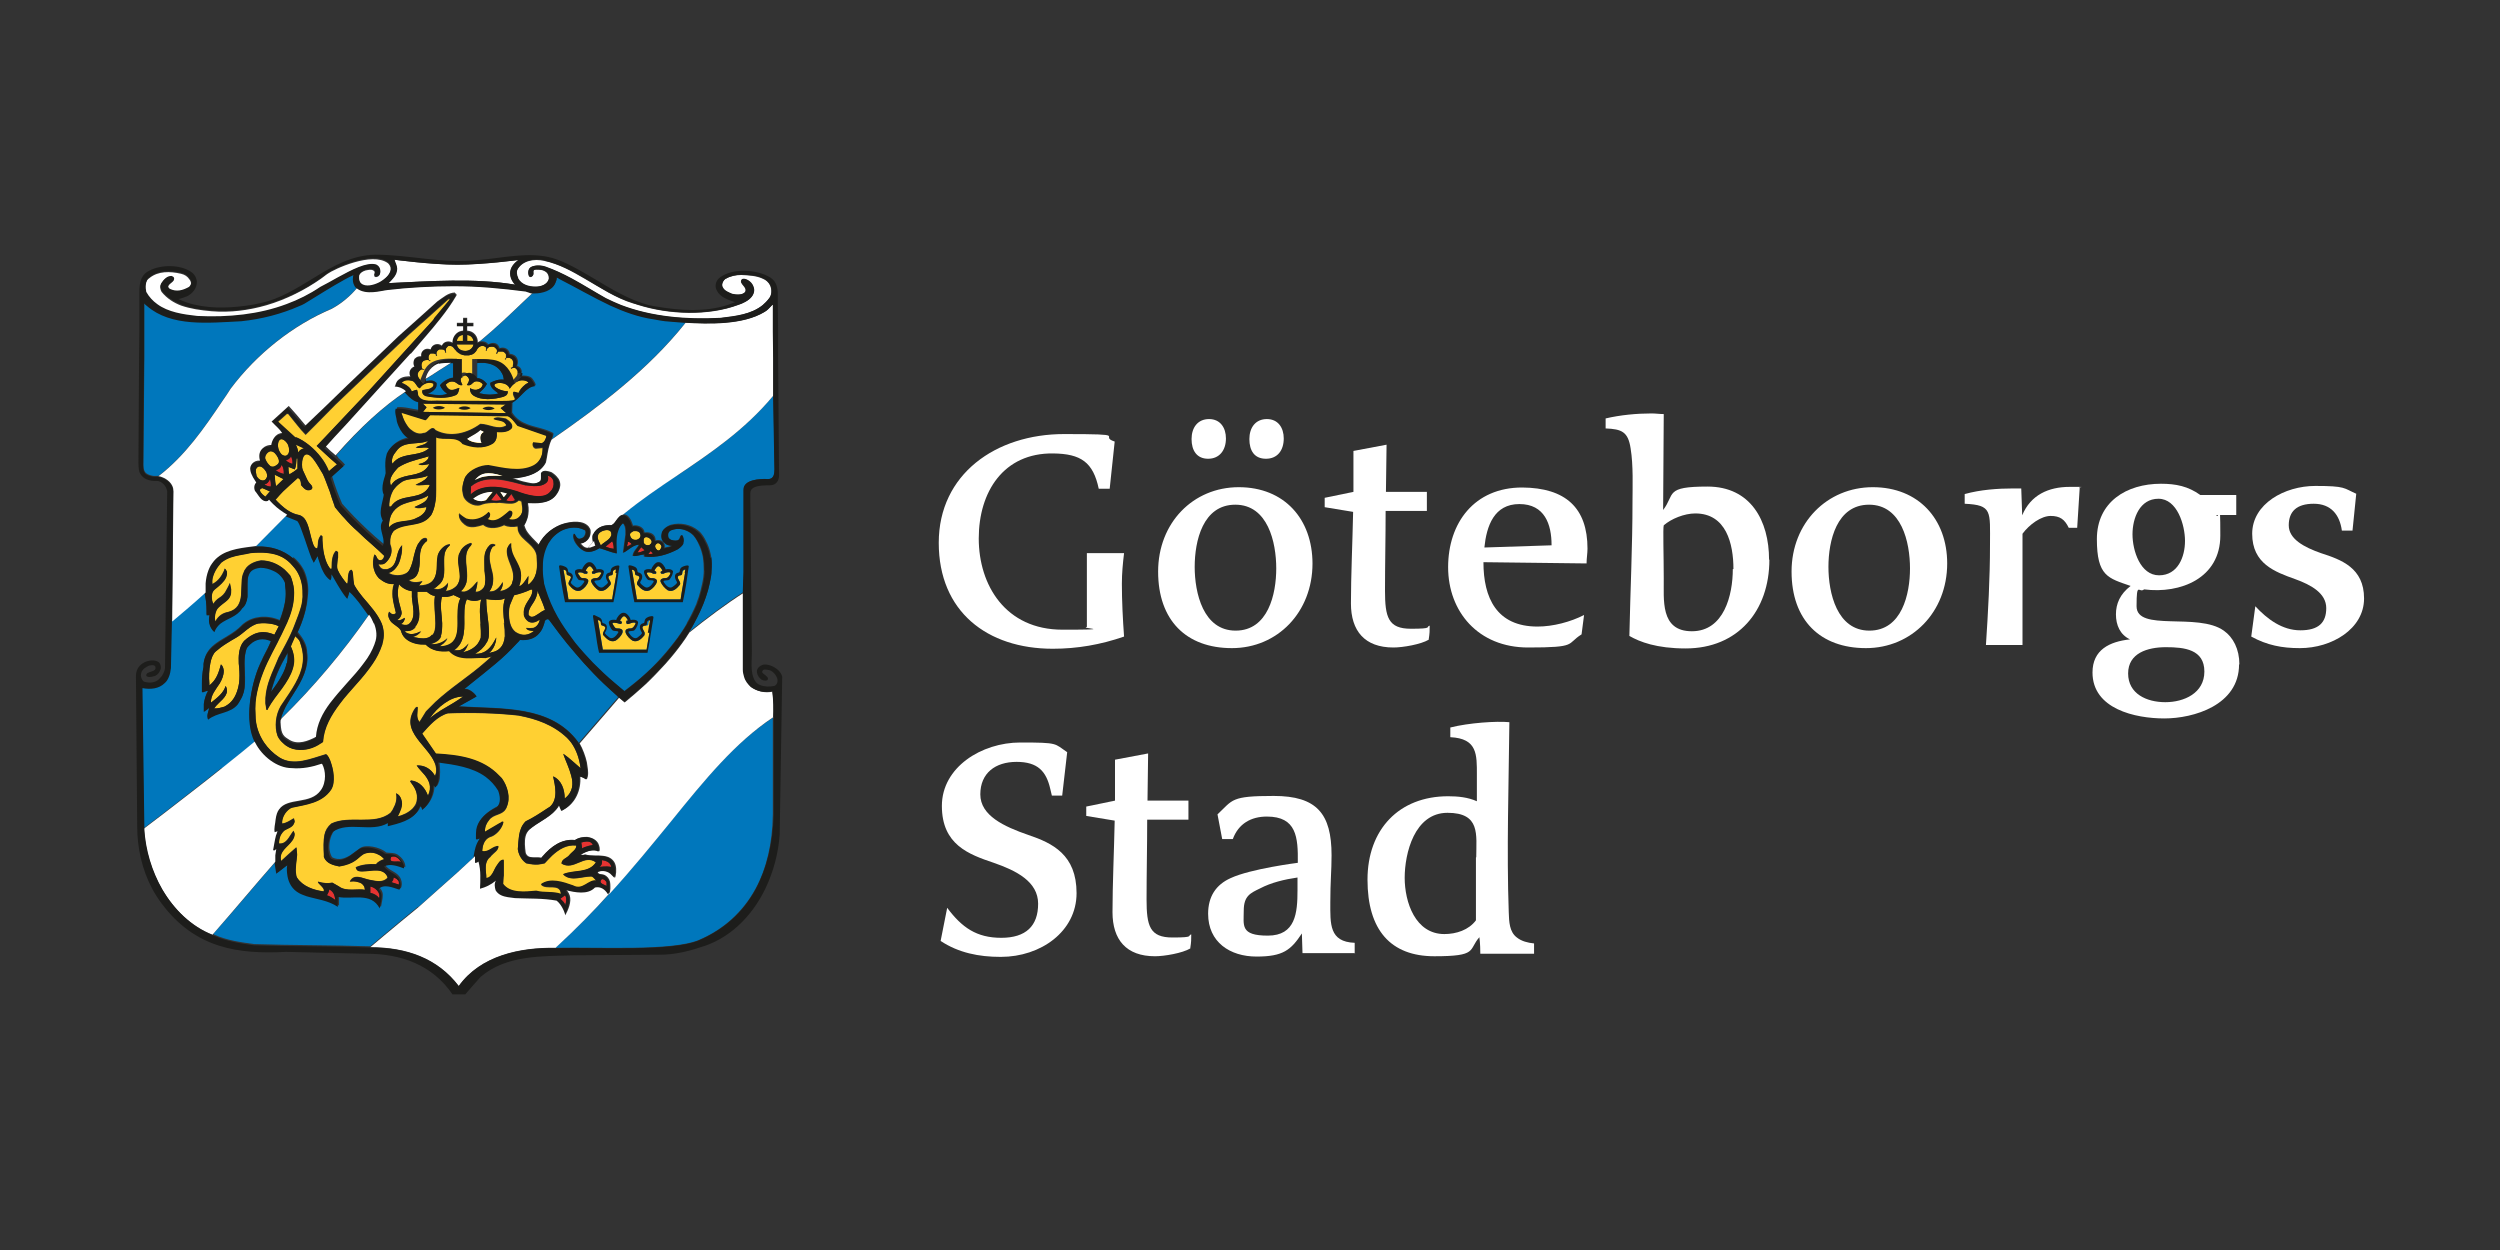 <?xml version="1.0" encoding="UTF-8"?>
<svg xmlns="http://www.w3.org/2000/svg" version="1.1" viewBox="0 0 800 400">
  <rect x="0" y="0" width="800" height="400" fill="#333333" stroke="none"/>
  <defs>
    <style>
      .cls-1 {
        fill: none;
      }

      .cls-2 {
        fill: #1d1d1b;
      }

      .cls-3 {
        fill: #fff;
      }

      .cls-4 {
        fill: #0077bc;
      }

      .cls-5 {
        fill: #e73331;
      }

      .cls-6 {
        fill: #ffd032;
      }
    </style>
  </defs>
  <!-- Generator: Adobe Illustrator 28.7.1, SVG Export Plug-In . SVG Version: 1.2.0 Build 142)  -->
  <g>
    <g id="Lager_1">
      <g>
        <g>
          <path class="cls-3" d="M336.9,207.6c-21,0-36.5-11.9-36.5-33.9s18.3-34.8,40.1-34.8,10.7.6,16.2,2.4l-1.6,15.1h-3.5c-1.8-8.5-5.7-11.2-14.6-11.3-15.8-.2-23.8,12.2-23.8,27.2s8.6,29.2,26.8,29.2,5.2-.4,7.8-.9v-23.6c0,0,11.9,0,11.9,0-.4,3.3-.7,6.5-.7,9.8,0,5.6.3,11.4.7,16.9-7.5,2.6-15,3.9-22.8,3.9h0Z"/>
          <path class="cls-3" d="M408.4,181.9c0,8.2-2.6,19.9-13,19.9s-13.1-12.1-13.1-20.4,2.6-19.9,13-19.9,13.1,12,13.1,20.4h0ZM410.8,140.3c0-3.4-1.8-6.2-5.4-6.2s-5.6,2.7-5.6,6.4,1.6,6.3,5.3,6.3,5.7-2.7,5.7-6.5h0ZM392.3,140.3c0-3.4-1.8-6.2-5.4-6.2s-5.6,2.7-5.6,6.4,1.7,6.3,5.3,6.3,5.7-2.7,5.7-6.5h0ZM420,180.4c0-14.3-9-24.5-23.6-24.5s-25.8,11.4-25.8,27,9,24.5,23.6,24.5,25.8-11.5,25.8-27.1h0Z"/>
          <path class="cls-3" d="M457.2,204.7c-2.5,1.5-8.3,2.5-11.3,2.5-9.2,0-13.6-5.3-13.6-14.1s.5-19.6.7-29.3l-9.1-1.5v-3l9.2-1.9v-13.1l10.6-2-.2,15.1h13.1v6.1h-13.2c0,8.5-.2,17-.2,25.5s1,12.2,8.3,12.2,4.6-.6,6-1c0,1.7,0,2.4-.3,4.3h0Z"/>
          <path class="cls-3" d="M496.5,174.5h0c0,0-21.5.7-21.5.7.7-6.9,3.1-13.9,11.2-13.9s10.3,6.5,10.3,13.1h0ZM508,175.6c0-13.1-7-19.5-20.9-19.6-15.3,0-23.7,11.3-23.7,25.5s9.6,25.7,25.6,25.7,12.1-1.1,17.1-4.2l.8-6.2c-4.3,2.2-9.9,3.7-14.9,3.7-13.1,0-17.3-9.2-17.3-20.6l33,.4c0-1.6.3-3.2.3-4.8h0Z"/>
          <path class="cls-3" d="M554.5,182.1h0c0,8.3-2.8,19.9-13.1,19.9s-8.9-10.3-9-17c0-6.9-.3-16.1,0-16.9,2.4-2.1,6.6-3.8,10.1-3.8,9.9,0,12.2,9.7,12.2,17.8h0ZM566.1,179.1c0-12.5-5.9-23.4-19.7-23.4s-10.3,2.4-14.2,7.5l.2-30.7c-1.3,0-2.6-.2-3.9-.2-4.8,0-10,.5-14.7,1.6v3.2c5.2.2,7.2,1.1,8,6.4.9,5.5.6,12.3.6,17,0,14.3-.7,28.6-1,43,3.3,1.9,8.7,4,18,4,16.8,0,26.8-12.1,26.8-28.4h0Z"/>
          <path class="cls-3" d="M611.2,181.9c0,8.2-2.6,19.9-13,19.9s-13.1-12.1-13.1-20.4,2.6-19.9,13-19.9,13.1,12,13.1,20.4h0ZM623.1,180.3c0-14.2-9.2-24.4-23.8-24.4s-26,11.4-26,27,9.2,24.5,23.8,24.5,26-11.5,26-27.1h0Z"/>
          <path class="cls-3" d="M664.7,168.9h-2.7c-1.3-2.7-2.8-3.8-5.8-3.8s-6.8,2.7-9,5.7v35.6h-11.7c.7-10.6,1.3-21.4,1.3-32.1s.8-12.7-8.1-13.1v-3.1c5-1.4,10.6-1.8,15.6-1.8h2.5l.3,8.6c2.7-6.5,8.4-9.1,15.2-9.1s2.1,0,3.2.4l-.8,12.7h0Z"/>
          <path class="cls-3" d="M699.2,173.1c0,5.1-2.3,11-8.3,11s-8.5-7.9-8.5-13.1,2.3-11.4,8.3-11.4,8.5,8.4,8.5,13.5h0ZM716.6,212.6c0-4.9-2-8.7-5-10.8-8.3-5.9-27.9.5-27.9-7.8s.8-4,2.4-5.4c11.7,1.5,24.4-3.6,24.4-17.2s-.4-4.5-1.3-6.6h6.4v-6.4h-11.5c-3.9-2.8-7.8-3.6-12.6-3.6-11,0-20.5,5.8-20.5,17.7s3.6,12.5,10.8,15c-3.4,2.6-4.7,5.7-4.7,9.1s1.3,6.5,4.5,8c-6.5.7-12,3.3-12,10.6,0,11.7,13.7,14.7,23,14.7s23.9-4.2,23.9-17.3h0ZM705.4,214.9c0,6.9-6.5,9.8-12.5,9.8s-11.9-2.7-11.9-9.2,6.2-8.4,12.1-8.4,12.3.7,12.3,7.8h0Z"/>
          <path class="cls-3" d="M735.9,207.4c-5.6,0-10.4-.9-15.5-3.7l1.3-9.7c3.8,4.1,8.6,7.7,14.4,7.7s8.3-2.4,8.3-7.1-4.7-7.4-10-9.3c-6.4-2.3-13.7-4.9-13.7-14.5s10.4-15.3,20.2-15.3,9,.7,13.1,2.5l-1.2,11.8h-3.4c-.7-5.1-3.5-8.6-9-8.6s-8,2.5-8,6.9,4.9,7,10.3,8.9c6.5,2.1,13.8,4.7,13.8,14.5s-10.4,15.9-20.5,15.9h0Z"/>
          <path class="cls-3" d="M320.1,306.2c-6.8,0-13.4-1.3-19.1-5.1l2.1-10.6c4.7,6.3,9.4,9.6,17.3,9.6s11.8-3.8,11.8-10.9-7-10.6-14.2-13.1c-8-2.7-16.6-5.8-16.6-18.2s12.7-20.3,25.1-20.3,10.8.3,15,3.1l-1.6,13.9h-3.3c-.2-.7-.3-1.4-.5-2.1-1.3-5.7-4-8.7-10.8-8.7s-11.6,3.6-11.6,10.4,7.6,10.3,15.4,13c7.7,2.6,15.4,6.3,15.4,18.6s-11.5,20.4-24.2,20.4h0Z"/>
          <path class="cls-3" d="M380.9,303.5c-2.5,1.5-8.3,2.5-11.3,2.5-9.2,0-13.6-5.3-13.6-14.1s.5-19.6.7-29.3l-9.1-1.5v-3l9.2-1.9v-13.1l10.6-2-.2,15.1h13.1v6.1h-13.2c0,8.5-.2,17-.2,25.5s1,12.2,8.3,12.2,4.6-.6,6-1c0,1.7,0,2.4-.3,4.3h0Z"/>
          <path class="cls-3" d="M415.2,284.9c0,7.2-.6,14.5-9.5,14.5s-7.7-3.3-7.7-8,2.1-5.6,5.2-7.1c3.6-1.9,7.9-2.9,12-3.5v4.1h0ZM433.5,305.1v-3.4c-8.2-.3-7.8-6.1-7.8-12.9s.4-10.1.4-15.1c0-13.3-4.7-19-18.5-19s-13,1.2-18,5.9l1.5,7.9h3.4c1.8-4.9,5.8-7.2,10.9-7.2,9.5,0,10,6.6,9.9,14.8,0,0-15.1,1.9-21.5,4.9-4.7,2.1-7.2,5.9-7.2,11.4,0,9.1,7,13.7,15.5,13.7s11-2.1,14.5-7.4l.2,6.3h16.9Z"/>
          <path class="cls-3" d="M472.3,274.4c0,6.7,0,13.5,0,20.1-2.3,3.1-6.3,4.4-10.1,4.4-9.3,0-12.7-10.2-12.7-18s3.1-20.8,13.7-20.8,9.2,7,9.2,14.2h0ZM490.9,305.2v-3.3c-2-.2-4-.7-5.5-1.9-2.4-1.8-2.5-5-2.6-8.1-.7-19.4,0-41.5.2-60.8-4.1-.4-13,.2-18.9,1.7v3.1c8.7.4,8.5,5.6,8.5,12v8.5c-2.9-1.3-6.1-1.6-9.2-1.6-15.7,0-25.8,10.6-25.8,26.7s7.4,24.5,21.4,24.5,10.8-2,14.4-6.1c0,0,.3,1.9.3,5.3h17.2Z"/>
        </g>
        <g>
          <g>
            <path class="cls-4" d="M197.7,222.8c-1.6-1.4-3.1-2.8-4.6-4.2-2.2-2.1-4.2-4.2-6.2-6.4-1.9-2.1-3.6-4.2-5.4-6.3h0c-1.7-2.1-3.3-4.2-4.9-6.4-.3-.4-.6-.8-.9-1.2-.4-.5-1.2-.1-1.4.5,0,.3-.1.5-.2.8-.3,1-.7,2-1.4,2.8-1.6,2.1-4.1,2.5-6.3,2.3-.3.4-.7.8-1.1,1.2-2.1,2.3-4.3,4.4-6.7,6.4-2.6,2.2-5.3,4.3-7.9,6.4-.7.6-1.4,1.1-2.1,1.7,1.5-.1,3.1,1.2,3.9,2.4l-4.1,2.3-1.6.9c13.8.9,29.4-.5,38.2,11.4,0,.1.1.2.2.3h0c3-3.5,6-6.9,8.9-10.3,1.2-1.4,2.5-2.9,3.7-4.3h0c0,0-.1-.1-.2-.2h-.1Z"/>
            <path class="cls-4" d="M216.8,152c-6,4-11.7,7.9-17.1,12.3l-.4.3c.2,0,.4,0,.7,0,.6.2,1,.5,1.3.9.7.8,1,1.9,1.3,2.7.7-.3,2.8,0,3.5,1.5,0,.2.1.4.2.7,1.3-.3,3.5.2,3.5,2.5,1.2-.3,2.4,0,2.8,1.1.1.3.2.7.1,1.2.9-.2,2-.3,2.6-.8-.6,0-1.2-.2-1.7-.4-.2-.1-.4-.3-.6-.5-1.2-.9-1.3-2.3-.9-3.4,0-.1,0-.2.1-.3.5-1,1.6-1.6,2.5-1.9,3.1-.8,6.4-.1,8.8,1.9.4.3.7.6,1,1,.8,1,1.4,2.2,1.9,3.3.6,1.4,1,2.8,1.2,4.2.2,1.4.2,2.8.1,4.2,0,1.4-.3,2.8-.6,4.2-.3,1.4-.7,2.9-1.2,4.3-1,3-2.4,5.9-3.8,8.5-.2.4-.4.7-.6,1.1h0c-.3.6-.7,1.1-1,1.6,5.3-4.3,12.3-9.5,17.3-12.7v-.4s0,0,0,0l.2-6v-26.4c0-3.2,5-3.6,7.8-3.4,1.9,0,2.1-1.7,2.1-3.1l-.4-23.1v-.6s-.3.4-.3.4c-9.1,10.9-20,18.2-30.5,25.3Z"/>
            <path class="cls-4" d="M214.7,262.8c-9.9,12.2-21.1,26-36.7,40.2l-.3.3c.2,0,.4,0,.6,0,12.8-.3,36.8,1.1,45.3-2.5,8-3.4,14.1-9,18.1-16.3,3.6-6.6,5.5-14.7,5.6-23.9v-30.6c.2-.2.2-.3.2-.5l-.2.2c-12,7.8-21.6,19.6-32.6,33.1Z"/>
            <path class="cls-4" d="M133.8,290.3h0c2.1-1.9,4.3-3.8,6.5-5.8,4-3.5,8.1-7.2,11.7-10.5v-.2s0-.4,0-.4c.3-1.8.6-3.6,1.9-5.4-.4-.1-.8.5-1.2.1,0-.2,0-.4,0-.7,0-.8,0-1.6.1-2.3.4-2.7,2.5-4.8,4.8-6.2.6-.4,1.2-.7,1.8-1,1.4-1.4,1-3.7.4-5.3-1.1-1.8-2.4-3.2-4-4.4-4.2-3.1-10-3.9-15.2-4.6.2,1.4.3,3.1.2,4.6,0,1.3-.4,2.5-1,3.4l-.7-.7c0,3.1-1.2,5.9-3.6,7.9-.1-.5-.3-1.1-.7-1.2-.2.5-.4.9-.6,1.3-2,3.3-6.2,4.2-9.7,5.1v-1c-5.2,3.1-12.7-.7-17.6,2.8-.3.5-.6,1-.8,1.5-.8,2-1,4.4-.2,6.3.1.3.3.6.5.8,2.1,1,4,.3,5.8-.8,1-.7,2-1.5,3-2.2,1.7-1.3,6.4-.4,8.4,1.4,1.2.2,2.5,0,3.5.6.1,0,.2.1.3.2,1.3.9,2.4,2.4,2.3,3.9-1.9-.7-4.5-1.7-6.4-.6,1.1,1.5,2.9,1.9,4.1,3.1.4.4.7.8.9,1.4.4.9.4,2.2-.1,2.9-2-.6-4.9-2-6.7-.2.7.7,1,1.5,1,2.3,0,1.3-.4,2.6-.6,3.9-2.8-5.4-8.9-2.7-13.4-3.7v3.2c-3.1-2.1-6.7-2.4-10-3.4-.8-.3-1.7-.6-2.4-1-2.2-1.2-3.3-3.2-3.7-5.4-.2-1.2-.3-2.4-.1-3.5l-3.5,2.7c-.1-.6-.4-2.4-.5-3.1,0-.2,0-.3,0-.5l-.2.3c-3.1,3.5-6.2,7.2-9.3,10.8-3.5,4.1-7,8.2-10.6,12.2.2,0,.3.1.4.2,4,1.8,8.3,2.4,12.7,3,12.2.4,24.5.3,36.6.7.2,0,.4,0,.6,0,1.4-1.2,2.9-2.4,4.4-3.7,3.6-3,7.3-6.1,10.9-9Z"/>
            <path class="cls-4" d="M153.9,108.9l-.5.4c.2,0,.5-.1.8-.1,0,0,.7,0,1.3.3.5.3.8.7.8.7.5-.4,1.5-.6,2.1-.4.9.2,1.3,1,1.5,1.6,1.2-.4,2.1,0,2.5.4.1.1.3.3.4.5.2.3.3.6.3.9.5,0,1.6.3,2,.9.9,1,.7,2.2.4,2.9.5.3.8.4,1,.7.4.5.8,1.4,0,2.5,1.1-.1,3.1-.1,3.9,1,.3.5.9,1.2,1,1.8,0,0,0,.2,0,.3-3,.3-4.7,4.1-7.4,5.4v.7s-.1,2.6-.1,2.6c1.3,2,2.9,3,4.7,3.7h0c2.8,1.1,5.9,1.4,8.5,2.9,0,.3,0,.8-.2,1.2,0,0,0,.1-.1.2-.1.2-.2.4-.3.6l.7-.5c14.1-9.8,30.2-21.8,42.1-36.8l.2-.2c-.1,0-.3,0-.5,0,0,0-3.7-.3-4.9-.4-1.2,0-4.8-.7-4.8-.7-4.9-.7-9.5-2.3-13.9-4.4-5.5-2.6-10.9-5.7-16.3-8.5-.3-.1-.6-.3-.9-.5,0,0,0,.1,0,.4h0c0,.3-.1.8-.4,1.3-1,2.4-4.3,3.3-6.6,3.3h-.1s-.2,0-.4,0c-1.1,1-2.2,2.1-3.3,3.1-4.5,4.3-8.7,8.3-13.4,12.2Z"/>
            <path class="cls-4" d="M71.1,245.9c3.2-2.5,9.9-8.1,10.6-8.6,0-.1-.1-.2-.2-.4-1.6-3.3-1.9-7.6-1.5-11.9.2-2.1.6-4.3,1.1-6.4.6-2.3,1.3-4.5,2.2-6.4,0-.2.2-.4.3-.6.8-2,2-3.9,2.8-5.8.1-.3.3-.7.4-1-2.5-1.1-4.8-.7-6.6,1-.4.3-.7.7-1.1,1.2-.7,1.7-.8,3.4-.8,5.2h0c0,2.2.2,4.3.1,6.4,0,1.7-.4,3.4-1.3,4.9-.3.6-.6,1-.9,1.5h0s0,0,0,0c-2.4,3-6.6,2.5-9.5,4.9-.7-1.2.2-2.6.3-3.7-.6.4-1.1,1-1.7,1.2,0-.8,0-1.6,0-2.5h0c.2-1.5.7-3,1.4-4.2-.7-.1-1.3.6-2,.4v-2.6c0-1.8.1-3.6.5-5.4,0-.4,0-.7,0-1,.4-3.1,2-4.9,4.1-6.4,2.5-1.8,5.6-3.1,8-5.6.3-.3.5-.5.8-.7,2.8-2.2,7.2-2.8,11.4-1,.9-2.4,1.7-4.9,1.9-7.5.1-1.4,0-2.8-.2-4.3,0-.2,0-.4-.1-.6-.8-1.7-2-2.9-3.6-3.6-1.3-.6-2.7-1-4.1-1-1.3.1-2.3.5-2.9,1-1.1,1-1.3,2.5-1.3,4.2,0,1.4,0,2.9,0,4.2h0c-.2,1.4-.6,2.7-1.7,3.6-1.7,2.7-4.8,3.2-7,4.9-.8.7-1.5,1.5-1.9,2.7-.8-.7-1.4-1.7-1.6-2.7-.2-.9-.2-1.8.1-2.7h-1c0-1.9,0-3.8-.4-5.8,0-.3-.1-.6-.2-.9,0-.2,0-.3,0-.5l-.2.2c-3.4,3.1-7.4,6.5-10.5,9.1v.6s-.3,14.1-.3,14.1c-.2,1-.4,2-.7,2.9-.3.7-.7,1.4-1.3,1.9-1.8,1.8-4.5,2.2-7.1,1.6v.5l.6,44.4c0,.1,0,.2,0,.3l6.7-5.1c.1-.1,13.4-10.3,18.2-14.2Z"/>
            <path class="cls-4" d="M71.2,128.2c.9-1.3,1.8-2.6,2.6-3.9,8.4-11.2,19.9-20.3,32.4-25.6,3-1.6,6.1-4.2,8.1-6.7,0,0,0,0,0,0-.1,0-.2-.1-.3-.2-.7-.6-1-1.7-1-2.7,0-.6,0-1.1.3-1.4-.9.4-1.9.9-2.8,1.4-4.4,2.4-8.6,5.2-13,7.8-.5.2-1,.4-1.5.7-5.8,2.5-12,4.2-18.7,4.9-10.3.6-22.4,2-30.2-4.9-.3-.3-.6-.5-.9-.8v.8c0,1.4,0,4.5,0,8.5,0,2.5,0,5.4,0,8.5-.1,14.7-.3,33.4-.3,34.1,0,1.6.4,2.1.4,2.1.4,1.1,2.7,1.6,3.5,1.5h.6c.1,0,.2,0,.3,0,8.7-6.7,14.7-15.5,20.5-24.1Z"/>
            <path class="cls-4" d="M93.9,178.3c.4.3.7.6,1.1,1,1,1,1.7,2.1,2.3,3.2.6,1.3,1,2.8,1.2,4.2.2,1.4.2,2.8,0,4.2h0c-.2,3-1,5.9-2,8.5-.4,1-.8,2-1.2,2.8.9,1.1,1.8,2.3,2.3,3.5.4.9.7,1.9.7,3,.2,1.2.2,2.3,0,3.4h0c-.3,2.3-1.2,4.4-2.3,6.4-1.2,2.2-2.7,4.3-3.9,6.4-.8,1.3-1.4,2.7-1.9,4.1,0,0-.1.3-.2.9,10.3-10.1,19.8-21.4,28-33.2,0-.1-.1-.2-.2-.3-1.3-1.7-2.5-3.6-4-5.3-.6-.7-1.2-1.4-1.9-2l-.6,2v.2c-.1,0-.2-.1-.3-.2-1.1-1.3-2-2.8-2.9-4.3-.6-1.1-1.3-2.2-1.9-3.3-.3.5.1,1.4-.4,1.9-1.1-.8-1.8-1.8-2.3-2.8-.7-1.3-1.1-2.8-1.6-4.2,0-.3-.1-.5-.2-.7l-.4.7-.8,1.4c-.1-.1-.4-.6-.7-1.4-.4-1.1-1-2.6-1.5-4.2-.5-1.5-1-3-1.5-4.3-.7-2-1.3-3.4-1.7-3.5l-1.7-.7-1.5-.6c-.1,0-.2-.1-.3-.2l-9.9,10c.2,0,.4,0,.6,0,4.3-.2,8.3,1.1,11.4,3.7Z"/>
            <path class="cls-4" d="M108.1,146.4c.8.7,1.8,1.6,2.3,2.3l-4.1,3.7c0,.1,0,.3.1.4.4,1.4.9,2.8,1.4,4.2.5,1.4,1.1,2.8,1.7,4.2,0,0,0,0,0,0,1.3,1.4,2.5,2.8,3.9,4.2,1.4,1.4,2.8,2.8,4.3,4.2,1.6,1.5,3.2,2.9,4.9,4.3.1.1.3.2.4.3,0-.1,0-.2.1-.3.4-1.5-.2-2.9-.5-4.3h0c-.3-1.2-.4-2.3.4-3.5-.1-.2-.3-.5-.3-.7-.6-1.3-.4-2.8-.1-4.3.2-1.1.6-2.3.7-3.3-.1-.3-.3-.6-.3-.9-.3-1.3,0-2.8.4-4.2.2-.6.4-1.2.5-1.8-.1-1.4-.2-3.1,0-4.6.1-.6.3-1.2.4-1.7,1.2-2.6,3.7-4.1,6.3-4.6.2,0,.4,0,.7-.1-1.6-1-2.6-2.5-3.3-4.1h0c-.2-.5-.4-1-.5-1.4-.1-1.3-.8-2.8-.4-4.1,2.5-.2,4.8.6,7.2.9v-3c-1.4-.2-2.9-1.6-3.9-2.7,0,0-.2-.2-.3-.3-7.1,4.6-14.5,11.4-22.5,20.5h0c.1,0,.2.2.3.3.1.1.3.3.4.4Z"/>
            <path class="cls-4" d="M145,120.8v-4.6c-.3,0-.5,0-.7,0-1.3.8-2.7,1.7-4.1,2.6-1.4.9-2.7,1.8-3.9,2.5,0,.2,0,.4,0,.6,1.7-.3,2.4-.3,3.4.6,0,.2,0,.4,0,.6,0,.4-.1.7-.3,1-.6.9-1.6,1.5-2.5,1.8,1.8.4,4.4.9,6.2,0-1.1-.7-1.9-1.7-2.3-2.7,0,0,0-.1.1-.1,1-1.2,2.5-2.1,4.1-2.3Z"/>
            <path class="cls-4" d="M161.2,121.7c0-.8-.2-1.7-.6-2.3-1.6-2.9-4.8-3.6-8-3.2v4.8c1.2,0,2.3.7,3.2,1.8,0,0,0,.2-.1.2-.5,1.1-1.6,2-2.4,2.8,1.9.5,4.1.7,6.2.1-.9-.7-2.5-1.7-2.6-3,0-.1,0-.3,0-.4,1.3-.7,2.7-1.2,4.3-1Z"/>
            <path class="cls-4" d="M219.8,199.5s0,0,0,0c-1.3,2.2-2.7,4.3-4.3,6.3-1.7,2.2-3.5,4.3-5.5,6.4-2.2,2.3-4.5,4.4-6.9,6.3-1.1.9-2.3,1.8-3.4,2.7-1.1-.9-2.1-1.8-3.2-2.7-2.4-2-4.7-4.1-6.9-6.4-2-2-3.9-4.2-5.7-6.4-1.6-2.1-3.2-4.2-4.5-6.4-1.7-2.7-3.1-5.5-4.2-8.5-.5-1.3-.9-2.7-1.3-4.1,0,0,0-.1,0-.2-.2-1.4-.3-2.8-.4-4.2h0c0-1.5,0-2.9.3-4.2h0c.3-1.5.7-3,1.5-4.2.5-.9,1.1-1.8,2-2.5.8-.7,1.7-1.3,2.7-1.8,2.2-1,4.7-1.2,6.9,0,0,0,0,0,.1,0,.5.4.3,1.3,0,1.8-.3.6-.8.8-1.5,1-1.3.4-1.7-2.2-2-1.5-.3.8,0,2,.7,3,.6.8,1.3,1.6,2.1,2.1,1.7,1.2,3.9.4,5.4-.6,1.8.5,3.6,1.3,5.5,1.7,0-1-.1-2.1-.1-3.1,0-1.5,0-3,.6-4.3.3-.8.8-1.6,1.5-2.3.7.5.8,1.4.9,2.3,0,.5,0,1,0,1.4l-.4,2.9-.4,2.9c1.7-.8,3.2-2.6,5.1-2.6-.6,1.2-1.9,2.1-2,3.6,1.2.1,2.4-.4,3.6-.5v.7c4,.5,7.7-.7,10.7-2.3.7-.5,1.4-1,1.8-1.8,0,0,0-.1,0-.2.3-.8,0-1.8-.4-2.6-.9.3-.2,1.8-2,1.8-.9,0-2-.3-2.4-1.1-.3-.8,0-1.8.9-2.2,0,0,0,0,0,0,1.5-.6,3.2-.6,4.7,0,1,.4,1.8.9,2.5,1.6.7.8,1.3,1.7,1.7,2.7.7,1.4,1.1,2.8,1.4,4.2.2,1.4.3,2.8.3,4.3,0,1.4-.2,2.8-.5,4.2h0c-.3,1.5-.7,2.9-1.1,4.3-.3.8-.6,1.6-.8,2.3-.9,2.1-1.9,4.1-3.1,6.2Z"/>
            <path class="cls-4" d="M91.8,212.2c-.5,2.3-1.7,4.4-3,6.4-.7.9-1.4,1.9-2,2.8.2-.9.5-1.9.8-2.8.7-2.1,1.6-4.3,2.7-6.4.6-1.1,1.2-2.2,1.8-3.3,0,1.2,0,2.3-.2,3.3Z"/>
          </g>
          <g>
            <path class="cls-6" d="M149,112.3c1.1,0,2.4-.9,2.6-2.1h-5.4c.3,1.4,1.3,2.1,2.8,2.1Z"/>
            <path class="cls-6" d="M133.9,122.7c.4,0,1.4-3.9,2.7-5.4,2.3-2.7,6.2-2.6,9.6-2.5v6.2c.3-.9,1.3-1.8,2.3-1.8s2.3.9,2.6,1.9v-6.2c2.3,0,4.9-.2,6.8.6,3,1.2,4.6,4.4,5.2,7.2.5-.4,1.6-1.6,1.9-2,.4-.4.6-.9.6-1.4s0-.3,0-.5c0-.1-.1-.3-.2-.4,0-.1-.1-.2-.2-.3s-.1-.1-.2-.2c0,0-.2-.1-.3-.2,0,0-.1,0-.2,0,0,0-.1,0-.2,0-.3,0-.4.1-.7.3,0,0-.1-.2-.2-.3.3,0,.5-.1.7-.4,0,0,0-.1,0-.2,0,0,0-.1,0-.2.4-1.3-.3-2.4-1.5-2.4,0,0-.1,0-.2,0,0,0,0,0-.1,0,0,0,0,0-.1,0-.3,0-.4.3-.5.6,0,0-.2-.2-.2-.2.2-.2.4-.3.4-.6h0c0-.2,0-.3,0-.4h0c0-.1,0-.2,0-.3,0-.3-.2-.5-.3-.6,0,0-.1-.1-.2-.2-.2-.1-.4-.3-.6-.3-.1,0-.2,0-.4,0-.2,0-.4,0-.6,0h0c0,0-.1,0-.2,0,0,0-.1,0-.2,0-.2.1-.3.4-.4.7,0,0-.2-.1-.3-.1.1-.2.3-.4.3-.6h0c0-.1,0-.2,0-.3,0,0,0,0,0-.1,0-.2-.2-.4-.4-.6,0-.1-.2-.2-.3-.3h0c-.1-.1-.3-.2-.4-.2-.3-.1-.7-.1-1.2,0-.1,0-.3,0-.4.2-.1,0-.3.1-.4.3-.2.2-.2.4-.2.7,0,0-.3,0-.3,0,.1-.2.2-.5.1-.7,0,0,0-.1,0-.2,0,0,0,0,0-.1,0,0,0,0,0,0,0,0,0,0,0,0-.2-.2-.4-.3-.6-.4-.1,0-.2-.1-.3-.1-.1,0-.2,0-.3,0-.5,0-1,.2-1.5.8-.1.2-.3.4-.4.7-.1.2-.3.4-.5.6h0s0,0,0,0h0c-.1.2-.3.3-.5.4-.2.1-.3.2-.5.3,0,0-.1,0-.2,0-.2,0-.4.1-.6.2-.3,0-.5,0-.8,0s-.4,0-.6,0c-.2,0-.3,0-.5-.1,0,0,0,0-.1,0-.2,0-.3-.1-.5-.2,0,0,0,0-.1,0-.2,0-.3-.2-.5-.3-.2,0-.3-.2-.5-.3-.3-.2-.5-.4-.7-.7-.1-.1-.2-.2-.3-.3-.1-.1-.2-.3-.3-.4-.3-.4-.7-.7-1.2-.7s-.3,0-.4,0c-.1,0-.3,0-.4.2-.1,0-.2.1-.3.3-.1.1-.2.3-.3.4h0c0,0,0,.1,0,.2,0,0,0,.1,0,.2,0,.3,0,.5.1.8,0,0-.2,0-.3,0,0-.3,0-.6-.2-.7,0,0-.1-.1-.2-.2,0,0,0,0,0,0s0,0,0,0c0,0-.1,0-.1,0,0,0,0,0,0,0-.1,0-.3,0-.4-.1-.2,0-.4,0-.6,0,0,0-.1,0-.2,0,0,0-.1,0-.2,0-.1,0-.3.1-.4.3-.1,0-.2.2-.3.3,0,.1-.1.3-.2.4,0,0,0,0,0,.1,0,0,0,.1,0,.2,0,0,0,0,0,0,0,0,0,0,0,0,0,.3,0,.4.2.7,0,0-.2.1-.3.1,0-.3,0-.5-.3-.7,0,0,0,0,0,0,0,0,0,0,0,0h0s0,0,0,0c0,0,0,0-.1,0-.1,0-.3,0-.4-.1-.2,0-.4,0-.7,0,0,0-.2,0-.2,0-.2,0-.3.2-.4.3-.3.3-.4.8-.3,1.4,0,0,0,0,0,.1,0,.3.3.4.6.5,0,0-.2.1-.2.2-.1-.2-.3-.3-.5-.4,0,0,0,0,0,0-.1,0-.3,0-.4,0-1.5,0-2,1-1.7,2.3,0,0,0,.1,0,.2,0,0,0,.1.1.2.2.2.4.3.7.3,0,0,0,.1,0,.2-.2-.1-.4-.2-.7-.2,0,0-.1,0-.2,0,0,0,0,0,0,0-1.3.7-1.6,1.8-.7,3,.4.4,1,1.3,1.3,1.6Z"/>
            <path class="cls-6" d="M148.2,107.2c-.9,0-1.8.6-2.1,1.9h2v-1.9Z"/>
            <path class="cls-6" d="M131.5,125.3c.7-.1,1-.4,1.7-.5.4.4.3,1.2.4,1.7,1,2.2,3.8,1.8,5.9,1.8,7.3,0,13.2.1,20.6.1s3.5-.8,4.1-3c.7.2,1.7.4,1.7.4.2-.9,1.2-2,2.1-2.7.4-.3.8-.5,1.1-.6-.2-.6-1.7-1-2.8-.7-.7.2-1.4.7-2,1.2-.5.4-.9,1-1.2,1.4-.2-.7-.7-1.1-1.2-1.4-1.3-.7-3.2-.5-3.6,0t0,0c-.7.9,2.5,2.3,4.2,2.2,0,1.4-.9,1.5-1.5,1.8-3,.8-6.9,1.3-9.6-.5-.7-.5-1.1-1.4-1-2.3,0,0,1.4.9,2.5.4.6-.2,1.3-.5,1.6-1.6,0,0,0,0,0,0-.3-.5-1.3-1.2-2.5-.9-.4.1-.8.6-1.2.9-.4.3-.8.4-1.4.2,0,0,.1-.1.1-.2.3-.4.6-1,.6-1.5s-.5-1.2-1.3-1.4c-.5.3-1.3.5-1.4,1.4,0,.3.2,1,.5,1.5,0,0,0,.2.1.2-.5.2-.9,0-1.3-.2h0c-.5-.3-.9-.7-1.3-.8-1-.3-1.9,0-2.7.8,0,0,0,0,0,0,0,.6.5,1.1,1,1.5,1.1.7,2.4-.3,3.3-.4-.2.8-.3,1.9-1.2,2.3-2.9,1.2-6.5.9-9.5.3-.9-.3-1.4-1.1-1.1-1.9l2.1-.4c.6-.2,1.6-.7,1.4-1.5,0,0,0-.1,0-.2-1.1-.5-2.2-.3-3,.2-.6.3-1,.8-1.4,1.3-.6-.3-.9-.8-1.2-1.3-.3-.4-.6-.9-1.2-1.1-.9-.2-2.5-.5-3.4.7.2,0,.5.2.8.3h0c1,.5,2.1,1.3,2.4,2.3Z"/>
            <path class="cls-6" d="M149.5,107.2v1.9h2c-.1-.9-.8-1.8-2-1.9Z"/>
            <path class="cls-6" d="M155,160.3c.4,0,.6-.2.6-.2l2.1-2.6c-2.2,0-4.5.8-6.2,2.2,1,.6,2.3,1,3.5.6Z"/>
            <polygon class="cls-6" points="162.2 157.9 160.1 157.4 161.2 159.1 162.2 157.9"/>
            <path class="cls-6" d="M160.9,152.3c-5.1-1.7-7-.6-8.1.5h0c-.3.3-.6.6-.8.8.5-.3,1.1-.6,1.9-.8,1.4-.4,3.5-.7,7.1-.5Z"/>
            <polygon class="cls-6" points="162 132.2 160.2 130.6 161.8 129.4 161.9 129.3 135.3 129.1 135.6 129.4 136.5 130.3 135.3 131.8 162 132.2"/>
            <path class="cls-6" d="M158.3,130.7c-1,.7-3,.7-3.9,0,1-.7,2.8-.8,3.9,0Z"/>
            <path class="cls-6" d="M150.6,130.6c-1,.8-3,.7-3.9,0,1-.7,2.8-.8,3.9,0Z"/>
            <path class="cls-6" d="M142.5,130.5c-1,.7-3,.7-3.9,0,1-.7,2.8-.8,3.9,0Z"/>
            <path class="cls-6" d="M97.3,143.5l-2.6-1.2c.3.8.7,1.6.7,2.5.4-.7,1.2-1.2,1.8-1.3Z"/>
            <path class="cls-6" d="M92.1,145.5c.6-.9.5-2,.1-3.1-.4-1-2.3-3-3.1-1-.4,1.4,0,2.9,1,4,.5.4,1.4.8,2,0Z"/>
            <path class="cls-6" d="M137.1,141c-3.2,1.6-7.9-.2-10.3,3.4-.5.6-1,1.3-1.2,2-.2.7-.3,1.4,0,2,.7-1,1.6-1.6,2.5-2h0c3-1.3,6.8-.7,9.2-3l-1-.2c-1.2-.1-2.4.4-3.3,0,1.2-.9,3.2-.6,3.9-2.2Z"/>
            <path class="cls-6" d="M137.1,158.6c-2.4,1.5-5.3,1.7-7.9,2.7-1.3.5-2.5,1.3-3.4,2.5-.4.6-.7,1.1-.9,1.8-.3,1-.5,2-.4,3.2,2.3-2.7,6.1-1.4,8.8-3,.1,0,.3-.1.4-.2,1.3-.6,2.7-1.9,2.7-3.3-1.2.2-2.7.7-3.8,0,.6-.3,1.4-.6,2.1-1,1.2-.6,2.2-1.4,2.3-2.7Z"/>
            <path class="cls-6" d="M137.1,146.4c0-.1.1-.3.2-.4-.5.1-1,.3-1.4.4-2.9.8-5.9,1.5-8.5,3.2-.9,1-1.8,2-2.3,3.2h0c-.3.8-.4,1.7,0,2.6.8-1.4,1.9-2.1,3.1-2.5,3.2-1.3,7.3-.6,9.2-4.4-1.1.1-2.5.7-3.5,0,1.3-.2,2.6-.8,3.2-1.9Z"/>
            <path class="cls-6" d="M94.9,140c2.9,1.2,5.8,3.6,7.9,6.4,1.1,1.4,1.9,2.9,2.5,4.4,0,0,1.7-1.5,2.6-2.2-.3-.3-1.3-1.1-2.4-2.1-1.8-1.7-4.1-3.8-4.1-3.8l2.4-2.5,10-10.6,3.8-4,2.1-2.3,9.6-10.6,9.2-10.1.4-.5,5.1-6.1c-.1-.3-.4-.1-.5-.2l-7,6.3-5.7,5.1-5.8,5.5-11.1,10.6-6.5,6.2-.2.2-6.3,6.4-3.1,3.1c-1-1-1.9-2.1-2.7-3.1-1-1.2-1.9-2.4-2.9-3.6h-.4l-2.9,2.6,1.1,1,4.5,4.1c.1,0,.2,0,.3.1Z"/>
            <path class="cls-6" d="M133.1,155.1c1.2-.6,2.8-1.2,3.6-2.3.1-.2.3-.4.3-.6-.7.3-1.3.5-2,.6-2.6.6-5.2.3-6.9,1.8-1,.7-1.7,1.5-2.3,2.4-.7,1.3-1.1,2.7-1.2,4.2h0c0,.3,0,.6,0,.9h.6c.2-.3.4-.6.6-.8,2.7-3,7.6-1.6,10.5-4.2.5-.5,1-1.1,1.3-1.9-1.6-.2-3.2.4-4.6,0Z"/>
            <path class="cls-6" d="M95.2,150v-3.3h-.3c-.1,1.2-.1,2.5-.6,3.5l-2-.8c0,.8,0,1.6.3,2.4.9-.5,1.8-1.1,2.6-1.8Z"/>
            <path class="cls-6" d="M211.7,175.2c0-.5-.2-.9-.6-1.2-.3-.2-.7-.3-1,0,0,0-.2.2-.3.3-.4.6,0,1.2.5,1.7.7.5,1.2-.3,1.3-.9Z"/>
            <path class="cls-6" d="M192.3,174.5c.1-.1.3-.3.4-.4,1-.8,2.5-1.5,2.9-2.8,0-.8-.1-1.3-.6-1.5-.5-.3-1.3-.2-1.9,0-.7.2-1.3.6-1.6,1-.7,1.2,0,2.3.5,3.3,0,.1.1.3.2.4Z"/>
            <path class="cls-6" d="M203.7,172.8c.9-.2,1.5-1,1.2-1.8-.2-1-1.3-1.1-2.2-1-.4.3-1.1.5-1.1,1.1,0,.9.7,1.9,2.1,1.7Z"/>
            <path class="cls-6" d="M206.3,174c.4.6,1.1.5,1.6.4.1-.1.3-.3.4-.4.2-.3.3-.5.2-.9-.4-1.1-2.2-1.8-2.5-.6-.1.5,0,.8,0,1.2,0,.1.1.2.2.3Z"/>
            <path class="cls-6" d="M83.9,156.2c-.6.2-.8.5-.7.8.1.7,1.2,1.6,1.7,1.9l1.5-1.8h-.4c0-.1-2.2-1-2.2-1Z"/>
            <path class="cls-6" d="M154.8,138.2l-1-.5c-1,1.1-2.3,1.7-3.5,2.3-.3.2-.6.3-.8.5,1.1,1,3.1,1.3,4.6,1.3-.3-.4-.4-1.1-.4-1.7,0-.7.4-1.4,1.1-1.8Z"/>
            <path class="cls-6" d="M167.7,196.6c-.3-2.5,1.2-4,2.1-5.6.4-.7.7-1.5.6-2.4h-.5c-1.7.8-3.5,1.4-5.3,1.8l-.3.6-1,2.4c-.5,1.2-.6,4,0,6.1.3,1.1.9,2.1,1.7,2.7,2.1,1.4,4.2,1.1,6-.4-.9,0-2.1,0-2.6-.9.6.1,1.6.1,2.3,0,.7-.2,1.2-.7,1.6-1.3.2-.4.4-.8.4-1.2h-.1c-3.3,2.3-4.8-.6-5-1.6Z"/>
            <path class="cls-6" d="M85.4,152.8c.2-.6,0-1.3-.2-1.8-.6-1-2-2.6-3.1-1.2-.5.7-.1,1.7,0,2.5.1.2.3.4.4.6.5.6,1.2,1,2,.8.5-.2.7-.5.8-.9Z"/>
            <path class="cls-6" d="M127.1,198.3c1,.5,1.8-.5,2.5-.6-.1.6-.5,1.5-1.1,1.8,0,0-.1,0-.2.1.6.3,1.6.5,2.3.2.1-.1.3-.2.4-.3,2.2-2,1-5.6.8-8.5,0-.7,0-1.3,0-1.9-2.7-.3-4.1-2.2-4.1-2.2-.4,1.4-.5,2.8-.3,4.1.3,2.5,1.3,4.5,1.1,5.4-.2.9-.7,1.6-1.4,1.9Z"/>
            <path class="cls-6" d="M145.3,208.1h1.3c1.3,0,2.5-1.1,3.4-2.2h0c-.5.9-.8,2.1-1.8,2.8,1.8-.3,3.7-1.3,4.8-2.8.4-.6.7-1.2.9-1.8.1-1.6,0-3.1-.1-4.5-.2-2.5-.5-5,.2-7.8-1.5.8-3.3.6-4.6,0-1,2.1-.8,4.9-.8,7.8,0,2.3-.2,4.5-1.3,6.4-.5.8-1.2,1.6-2.1,2.2Z"/>
            <path class="cls-6" d="M141.2,203.6c-.4,1.2-1.5,1.9-2.6,2.3-.3.1-.5.2-.8.3.9.1,1.9,0,2.8-.3,1-.3,1.9-.9,2.6-1.6-.2.6-.7,1.1-1.2,1.6-.5.4-1,.7-1.3,1,1.6,0,2.8-.4,3.7-1,1.8-1.3,2.1-3.7,2.1-6.4,0-2.8-.2-5.9.9-8l-1-.5-1.3-.6c-.6.3-1.3.5-2,.6-.5,0-1.1,0-1.7,0-.7,2.9,0,5.6.1,8.4h0c0,1.4,0,2.7-.4,4.1Z"/>
            <path class="cls-6" d="M133,200.7c-.8,1.1-2.2,1.4-3.4,1.2l.4.5c1.6,1,3.4.3,4.8-.4-.6,1-1.7,1.6-2.6,1.8.2,0,.3,0,.4.1,2,.4,4.5.9,5.8-.8.7-.8.9-2.1.9-3.7,0-2.7-.6-6-.2-8.5,0-.1,0-.2,0-.3-1,0-1.8-.7-2.6-1.3h-3c0,.5,0,1.1,0,1.6.2,2.9,1.3,6,0,8.5-.2.4-.4.8-.8,1.2Z"/>
            <path class="cls-6" d="M161.4,199.5c-.3-2.7-.7-5.3.2-8-2,.8-3.8.5-6,.2,0,2.4.4,5.3.7,7.8.2,2.1.3,4-.1,5.1-.1.4-.3.8-.6,1.2-.8,1.4-2.1,2.6-3.6,3.4,2.9.2,4.6-1.5,5.8-3.4.4-.6.7-1.3,1-1.8,0,.6-.1,1.3-.3,1.8-.3,1.1-.9,2.2-2,3.2l1-.3c1.7-.3,3-1.4,3.6-3,.2-.6.4-1.3.4-2,0-1.5-.1-2.9-.3-4.4h0Z"/>
            <path class="cls-6" d="M197.1,182.2c-1,.2-1,.7-1,1.2,0,.3,0,.6-.5.7-.4,0-1,.2-.9.7,0,.6,1.2,1.7.6,2.4-.9,1.1-2.2,2.4-3.8,1.7-.9-.6-1.9-1.7-2.3-2.7-.3-.9.7-1.2,1.3-1.2.6,0,1,0,1.6-1,0-.1.2-.3.3-.5,0,0,0-.1,0-.2-.1-.3-1-.2-1.5,0-.2,0-.4.2-.7.3-.2,0-.4,0-.6,0-.1,0-.2-.2-.2-.5,0-.4.7-.2.5-.7,0,0-.7-1.3-1.2-1.2,0,0,0,0,0,0s0,0,0,0c-.5-.1-1.2,1.2-1.2,1.2-.2.5.5.3.5.7s-.1.5-.3.5c-.1,0-.3,0-.5,0-.3,0-.5-.2-.7-.3-.5-.2-1.4-.2-1.5,0,0,0,0,.1,0,.2,0,.2.2.4.3.5.6,1.1.9,1,1.6,1,.6,0,1.6.3,1.3,1.2-.3,1.1-1.4,2.2-2.3,2.7-1.6.7-2.9-.6-3.8-1.7-.6-.7.5-1.8.6-2.4,0-.5-.6-.6-.9-.7-.4,0-.5-.4-.5-.7,0-.4,0-1-1-1.1l.2,1.1,1.1,6.4.3,2h7s7,0,7,0l.3-2,1.1-6.4.2-1.1Z"/>
            <path class="cls-6" d="M172,189c0,.8-.2,1.4-.4,2-.8,2.3-2.5,3.3-2.5,5.6.1.4.6.8,1.1.8,1.2,0,2.7-1.7,4.2-2.2-.4-1.4-1-2.8-1.6-4.2-.3-.7-.6-1.3-.8-2Z"/>
            <path class="cls-6" d="M206.5,200.2c-.4,0-1,.2-.9.7,0,.4.5,1,.7,1.6,0,.3,0,.6-.1.8-.9,1.1-2.2,2.4-3.8,1.7-.8-.5-1.8-1.5-2.2-2.5,0,0,0-.1,0-.2-.3-.9.7-1.2,1.3-1.2.6,0,1,0,1.6-1,0-.1.3-.5.3-.7-.1-.3-1-.2-1.5,0-.5.2-1.5.7-1.5-.3s.7-.2.5-.7c0,0-.7-1.3-1.2-1.2,0,0,0,0,0,0s0,0,0,0c-.5-.1-1.2,1.2-1.2,1.2-.2.5.5.3.5.7,0,1-1,.4-1.5.3-.5-.2-1.4-.2-1.5,0,0,.3.2.6.3.7.6,1.1.9,1,1.6,1,.6,0,1.6.3,1.3,1.2,0,0,0,.1,0,.2-.4,1-1.4,2-2.2,2.5-1.7.7-2.9-.6-3.9-1.7-.2-.2-.2-.5-.1-.8.2-.6.7-1.2.7-1.6,0-.5-.6-.6-.9-.7-1.1-.2.2-1.5-1.5-1.8l.7,4.1.9,5.4h7c0,0,7,0,7,0l.9-5.4.7-4.1c-1.7.3-.4,1.6-1.5,1.8Z"/>
            <path class="cls-6" d="M218.3,183.4c0,.3,0,.6-.5.7-.4,0-1,.2-.9.7,0,.6,1.2,1.7.6,2.4-.9,1.1-2.2,2.4-3.8,1.7-.9-.6-1.9-1.7-2.3-2.7-.3-.9.7-1.2,1.3-1.2.6,0,1,0,1.6-1,0-.1.2-.3.2-.5,0,0,0-.1,0-.2-.1-.3-1-.2-1.5,0-.2,0-.4.2-.7.3-.2,0-.4,0-.6,0-.1,0-.3-.2-.3-.5,0-.4.7-.2.5-.7,0,0-.7-1.3-1.2-1.2,0,0,0,0,0,0s0,0,0,0c-.5-.1-1.2,1.2-1.2,1.2-.2.5.5.3.5.7s0,.5-.2.5c-.1,0-.3,0-.6,0-.3,0-.5-.2-.7-.3-.5-.2-1.4-.2-1.5,0,0,0,0,.1,0,.2,0,.2.2.4.2.5.6,1.1.9,1,1.6,1,.6,0,1.6.3,1.4,1.2-.3,1.1-1.4,2.2-2.3,2.7-1.7.7-2.9-.6-3.9-1.7-.6-.7.6-1.8.6-2.4,0-.5-.6-.6-.9-.7-.4,0-.5-.4-.5-.7,0-.4,0-1-1-1.1l.2,1.1,1.1,6.4.3,2h7s7,0,7,0l.3-2,1.1-6.4.2-1.1c-1,.2-1,.7-1,1.2Z"/>
            <path class="cls-6" d="M163.8,186.9c0,0,0-.1,0-.2.6-1.5.5-2.8.1-4.2h0c-.4-1.5-1.1-2.8-1.5-4.3-.2-.8-.3-1.6-.2-2.4.3-.7.7-1.6,1.3-1.7-.1,1.6.3,3,.9,4.2.7,1.4,1.5,2.7,2,4.2.3,1.2.4,2.5,0,4.2-.1.3-.2.7-.4,1.1.5,0,1-.5,1.5-1.1h0c.8-1,1.5-2.2,1.5-2.2.1.6-.1,1.5-.1,2.2s0,.5.1.6c.3-.2.5-.4.7-.6,1.2-1.2,1.8-2.7,2-4.2.2-1.4.1-2.8,0-4.2,0-.1,0-.2,0-.4-.3-1.7-1.3-2.8-2.5-3.9-1.4-1.3-3-2.4-3.5-4.3h0c0-.4-.1-.8-.1-1.2-1.5.3-3.1.2-4.3-.4-1.5.8-4.7,1.6-6.7-.1-1.5.5-3.5,1.1-5.2.4-1.1-.6-2.2-1.7-2.5-2.9,0-.3-.1-.6-.1-1,.4.4.8.7,1.2,1,.4.3.8.5,1.1.7,2,.6,3.8.2,5.4-.7.6-.4,1.2-.8,1.7-1.4.6.3.7.9.4,1.4-.1.3-.4.6-.8.8,1.9,1,3.4.3,4.9-.8.7-.5,1.5-1.2,2.2-1.8h.2c.9,0,1,1,.4,1.8-.2.3-.5.6-.9.8.6.3,1.8.3,2.5,0,.5-.2.8-.5,1.1-.8,1.2-1.2,1-2.9.7-4.3,0-.3,0-.5-.1-.7l-.8-.3c-.7.7-1.4.9-2.2,1h-.9c-1.3,0-2.6-.4-3.9-.2-1.3-.1-2.5,0-3.7.2-.5.1-1.1.3-1.6.5-1.1.3-2.3,0-3.2-.5-.9-.5-1.6-1.1-2.1-2-.3-.8-.4-1.5-.5-2.3,0-1.3.3-2.5.8-3.8,0-.2.2-.3.3-.5,1.2-1.9,4.5-3.5,7.2-3.5,4.5.8,10.1,2.3,14.4.1,1.3-.7,2.1-1.7,2.6-3,.3-.8.4-1.8.4-2.8l-2.1.2c-.8,0-1.3-1.1-1-1.8l2.7.3c1-.4,1.3-1.3,1.6-2.3,0-.2,0-.3,0-.5l-9.2-3.2c-.2-.2-.3-.4-.5-.6-.8-1-1.6-2.1-2.7-2.5l-24.7-.3c-.6.4-.9,1.3-1.6,1.6l-7.7-2.4c.4,1.2.8,2.5,1.5,3.6.4.6.8,1.3,1.4,1.8,1.2,1,2.6,1.8,4.3,1.2,1.4.1,2.5-2.8,3.8-.9,4.7,2.5,10.2,1,14.3-2,2.8,0,5.6,2.1,8.3.5,0-.3-.1-.5-.3-.7-.7-1.1-2.7-.9-3.8-1.5,1.1-.7,2.7-.2,4,0,.6.4,1.3.9,1.7,1.5.3.4.4.9.3,1.4-1.1,1.4-3.1,1.4-4.9,1.3,0,.5.1,1,0,1.5-.1,1-.6,1.9-1.4,2.3-2.9,1.7-6.6,1.2-9.5,0-2-2.7-5.9-1-8.5-2.1v6.2s0,6.4,0,6.4v3.6c0,.2,0,.4,0,.7,0,1.4,0,2.9-.3,4.2-.2,1.3-.6,2.6-1.2,3.7-.1.2-.3.4-.4.5-2.7,3.4-7.6,2.1-11,4.2-.2.1-.4.3-.6.4-.9,1.1-1.3,2.4-1.2,3.9,0,.3,0,.6.1.8.5,1.2.4,2.4,0,3.4-.4.9-1,1.7-1.6,2.2-.4.4-1.3.6-2.3.4.3.7.7,1.5,1.7,1.7.3,0,.6,0,1,0,.2,0,.4-.1.6-.2,1.8-.6,2.3-2.4,2.7-4.1.3-1.3.7-2.5,1.6-3.4,0,1.1,0,2.3-.3,3.4-.2,1-.5,1.9-.9,2.7-.3.5-.7,1.1-1.1,1.5-.6.6-1.3,1.1-2.1,1.2,1.2,1,4.5,1.3,6.2-.2.3-.3.5-.6.7-1,.6-1.2,1-2.7,1.3-4.2.3-1.2.6-2.4,1.1-3.4.1-.3.3-.6.5-.8.5-.8,1.1-1.5,2-1.5.5,0,.7.4.6.9-.3.2-.6.4-.8.7-1.1,1.1-1.4,2.7-1.5,4.2,0,1.4,0,2.9-.3,4.2,0,.4-.2.9-.4,1.3-.4,1.2-1.7,2-2.9,2,.8,1.2,3.1.9,4.4.5,0,.1-.2.3-.3.4-.4.5-.8,1-.8,1,1.7,0,3-.4,3.8-1,1.3-1,1.7-2.5,1.9-4.2.1-1.4,0-3,.3-4.2,0-.4.2-.8.4-1.2.7-1.3,2.1-2.6,3.5-2.6v.3c-1.2,1-1.7,2.2-1.8,3.6-.1,1.4,0,2.8,0,4.2,0,1.5-.1,3-1.1,4.2-.1.2-.3.3-.5.5-.6.6-1.2,1.1-1.8,1.3,2,1,3.9-.7,4.6-1.8h0c0,.9-.3,2.1-.8,2.6.6.1,1.8-.3,2.4-.7,1-.6,1.5-1.2,1.8-2,.6-1.3.4-2.7.2-4.2-.2-1.4-.5-2.9-.2-4.2,0-.5.2-.9.5-1.4.5-1.4,2.1-2.5,3.4-2.8.4.1.3.4.1.7-1,1-1.5,2.1-1.6,3.4h0c-.1,1.4,0,2.8.2,4.3.1,1.4.2,2.9-.1,4.2-.3,1-.8,2-1.8,2.8,1.8.8,3.7-1.2,5-2.8.1-.1.2-.2.3-.3v.3c0,1-.4,2-.6,3,1,.1,1.8-.4,2.5-1.2.4-.5.6-1.1.6-1.8.2-1.2,0-2.5-.2-3.8v-.4c0-1.5-.1-2.9,0-4.2h0c.1-1.3.6-2.5,1.6-3.5.5-.5,1.5-.5,1.9,0-.3.3-.7.1-1,.6-.6.9-.8,1.9-.9,2.8-.1,1.4.3,2.8.6,4.2.4,1.4.7,2.8.5,4.2-.1,1-.4,2-1.2,3h.6c1.7,0,3-1.8,3.7-3,0,0,.3,1.4-.9,2.9,1.6-.2,3.4-1.1,4-2.7Z"/>
            <path class="cls-6" d="M90.7,153.3l-1-.5-1.8-.9c0,.3,0,.6.1.9,0,1,.1,2,.4,2.8l2.4-2.3Z"/>
            <path class="cls-6" d="M135.1,234.9l2,2.9,2.4,3.5c7.5.4,15,1.5,20.3,7.1.3.3.5.5.8.8,1.8,2.5,2.9,6.2,1.5,9.2,0,.2-.2.4-.3.6-1.2,2-3.9,1.5-5.3,3.5-.9,1.1-1.4,2.3-1.3,3.8l4.6-2.7c.5-.1.8-.8,1.3-.4-.4,1.7-1.7,3.4-3.3,4.3-.3.2-.7.3-1,.4-1.9.8-2.4,2.8-2.5,4.6,2.1.5,3.3-1.7,5.2-1.6,0,1.3-1.4,2-2.3,3-.1.1-.2.3-.3.4-1.9,1.4-1.5,3.9-1.3,6,0,.3,0,.5,0,.8.7,0,1.1-.4,1.5-.8.7-.8,1.1-2,1.6-2.8.6-.8,1.3-2.4,2.5-2.2v5c-.1,0-.2,2.7-.2,2.7,2.3,3.1,7.1,2.5,10.6,2.2,2.6.7,5.4.1,7.9,1-.2-3.8-4.8-1.1-6.4-3.1,3-2.2,7.2-.7,10.3.4,3.1,1.7,4.8-2,7.5-1.6-.6-.4-1-1.3-1.7-1.4-2.8,0-6.2,1.6-8.6-.3-.1-.1-.3-.2-.4-.4,3.4-1.5,8.2-.2,10.5-3.8-3.8-2.8-7,2.8-11,.4,0-1.4,1.6-1.7,2.4-2.6,0,0,0,0,0,0,.7-1,2.5-1.9,2.3-3.2-3.1-.3-5.5,1.2-7.7,3.2-.8.8-1.6,1.6-2.4,2.5,0,0-2,.5-3,.4-1,0-2.9-.4-2.9-.4-1-.7-1.6-1.5-2.1-2.5-.3-.6-.5-1.3-.6-2,.1-1.4.2-2.9.4-4.4.3-1.7.8-3.2,2.1-4.5,2.3-1.1,4.6-2.6,6.7-4,.4-.2.7-.5,1.1-.7,2.7-2.4,1.6-6.9,1-9.7,2.7,1.2,3.7,4.2,3.7,7.1,2.7-2.1,2.8-4.7,2.1-7.3-.6-2.4-1.8-4.8-2.5-6.8v-.2c2,1.4,3.7,3.1,5.5,4.6-.4-3-1.3-5.8-3-8.2-.4-.5-.8-1-1.3-1.5-4.4-4.2-9.8-6.1-15.6-7.2-7.2-.8-15.3-1-22.6-.7-3.3.9-6,4-8.2,6.5Z"/>
            <path class="cls-6" d="M142.3,225c-1.9,1.3-3.5,3-4.8,4.9,2.3-2,5-3.4,7.5-4.9,1.1-.7,2.1-1.3,3.2-2.1h-.1c-2.1,0-4.1.9-5.8,2.1Z"/>
            <path class="cls-6" d="M89.2,200.4c-1.1-.6-2.4-.8-3.4-.9-1.6-.2-2.8,0-2.8,0,0,0-.1,0-.2,0-2.8.5-4.8,3.2-7.3,4.6-.9.5-1.9,1.1-3,1.8-1.3.8-2.6,1.8-3.5,2.6-.8.7-1.4,2.1-1.7,3.8-.4,2-.5,4.4-.3,6.4,0,.2,0,.4,0,.6.3-.2.5-.4.7-.6,1.8-1.7,2.4-4,3-6.1.6.5.8,1.2.9,2,0,1.6-.6,2.9-1.3,4.1-1.3,2-2.9,3.8-2.8,6.1h.1c2-1.6,3.9-3,4.6-5.3,1.3,2.2-.5,3.9-2.2,5.5h0s0,0,0,0c-.6.6-1.1,1.1-1.5,1.7,1.1.1,2.4-.3,3.4-.6.6-.3,1.1-.7,1.6-1.1,1.8-1.6,2.6-4,3-6.4,0-.4.1-.8.1-1.1.1-1.7,0-3.5-.2-5.2-.1-2.3,0-4.5,1.1-6.4.2-.3.4-.5.6-.8,2.6-2.4,5.6-3.8,9.7-2,.4-.8.7-1.4,1.4-2.7Z"/>
            <path class="cls-6" d="M89,146.4s0,0,0,0c-.5-.9-1.2-2-2.4-2-1,.2-1.7,1.3-1.7,2,0,.1,0,.2,0,.3.3.9.8,1.7,1.6,2.4.9.6,1.8,0,2.5-.6.6-.7.3-1.4,0-2.1Z"/>
            <path class="cls-6" d="M143.7,208.3c-2.9.3-5.5-.1-7.5-2.1-1,0-2.1,0-3.2-.3h0c-2-.5-3.8-1.6-4.5-3.5-.2-1.4-1.6-2-2.7-2.9-.6-.4-1-1-1.3-1.6-.4-.6-.4-1.6,0-2.2l.4.4c.6.7,1.9.4,1.7-.2-.4-1.6-.8-3.2-1-4.8-.1-1.4-.1-2.8.4-4.2h0s0,0,0-.1c-2,.2-3.4-.7-4.8-1.8-.6-.7-1.1-1.4-1.4-2.3-.5-1.3-.6-2.8-.3-4.2,0-.3.2-.7.3-1.1.4.2.6.6.8,1.1.3.5.7,1,1.6.6.2-.1.4-.4.5-.6.1-.2.2-.5.2-.7-1.3-1.2-2.5-2.4-3.8-3.5-1.6-1.4-3.2-2.8-4.7-4.3-1.5-1.3-2.9-2.7-4.2-4.2-1.1-1.1-2.1-2.4-3.1-3.6,0-.2-.1-.4-.2-.7-.5-1.4-1-2.8-1.4-4.2-.5-1.4-1.1-2.8-1.6-4.2-.2-.4-.4-.9-.6-1.4-.8-1.3-2-3.5-3.2-5-1-1.2-2.1-1.9-2.9-.9-.1.2-.3.5-.4.9-.3,1.1-.4,2.7.1,3.8.4.8.8,1.7,1.2,2.6.3.7.7,1.3,1.3,1.9.5.5.7,1.1.1,1.6-1.5.7-2.3-.4-3.2-1.4,0-.6-.1-1.8-.8-2.2,0,0-.2,0-.3-.1,0,0,0,0-.1.1h0c-1.6,1.4-3.1,2.8-4.6,4.2-.7.7-1.4,1.5-2.1,2.3l-.3.3c.5.5,1,1.1,1.7,1.7,1.5,1.4,3.5,2.8,5.6,3.2.7.1,1.3.5,1.8,1h0c.9,1,1.4,2.6,1.8,4.2.4,1.5.7,3,1.2,4.3h0s0,0,0,0c.2.5.6,1.3,1.2,1.2.2,0,.2-.6.3-1.3,0-.8.2-1.9.7-2.5,0-.4.6-.4.7,0,0,.8,0,1.7.1,2.5.1,1.4.3,2.9.7,4.2.3,1.2.8,2.4,1.6,3.5.3.3.6.3.6-.1,0-1.1,0-2.3.3-3.4.2-.8.5-1.5,1.1-2.1l.6.4v1.7c-.1,0-.3,2.7-.3,2.7,0,.4,0,.9.3,1.5h0c.6,1.4,1.9,3.1,2.8,4.2,0,0,0,0,0,0,0,0,.2,0,.2,0,.3-.4,0-3.5.9-4.2.1,0,.2-.1.3-.2.1,0,.2,0,.3.2.4.6.3,2.8.6,4.2,0,.3.2.6.3.8.7,1.2,1.6,2.4,2.5,3.5,2.3,2.7,4.8,5.4,6.1,8.5h0c.7,1.9.9,4,.2,6.4h0c0,.1,0,.3-.1.4-.7,2.1-1.7,4.1-3,6,0,0,0,0,0,0-1.5,2.2-3.2,4.3-5.1,6.4-1.8,2.1-3.8,4.2-5.4,6.4-2.8,3.7-5.1,7.6-5.4,12.2-.2.2-.4.4-.7.5-2.3,1.6-5,2.4-7.9,2-1.5-.2-3-.9-4.1-2-.7-.6-1.4-1.4-1.8-2.3-1.1-3-.6-6.9,1-9.6.2-.3.4-.6.6-.9,1.4-2.1,2.9-4.2,4.1-6.4,1.1-2,2-4.1,2.3-6.3.3-2,.1-4.1-.7-6.4,0-.1-.1-.2-.1-.4-.3-.9-1-1.4-1.6-2-.3.8-.7,1.6-1,2.3-.1.3-.3.7-.4,1,.9,1.9,1.2,3.7,1,5.4h0c-.3,2.3-1.4,4.4-2.7,6.4-1.4,2.2-3.2,4.2-4.6,6.4-.4.7-.9,1.4-1.2,2.1h-.3c-.1-.7-.2-1.4-.3-2.1-.1-2.3.3-4.4.9-6.4.7-2.2,1.6-4.3,2.5-6.3.3-.6.5-1.3.8-1.9.8-1.5,1.6-3,2.4-4.5,1.1-2.1,2.1-4.2,2.9-6.4.7-1.8,1.4-3.6,1.9-5.4.3-1,.4-2,.5-3.1,0-1.4,0-2.9-.3-4.3-.3-1.5-.9-3-1.7-4.2-.4-.5-.7-1-1.2-1.5-1-1.2-2.1-2.1-3.4-2.8-2.9-1.5-6.5-1.6-10-1.3-2.1.5-4.4.7-6.4,1.4-1.1.4-2.1.9-3.1,1.7-.7.8-1.3,1.6-1.8,2.5h0s0,0,0,0c-.7,1.3-1.2,2.7-1,4.2,0,0,0,.1,0,.2.1,0,.2-.1.3-.2,1.7-.9,2.8-2.6,3.5-4.2h0c0-.2.1-.4.2-.6.2.2.3.3.4.5,0,.1.1.2.2.3.3,1.5-.5,2.8-1.6,3.9-.7.7-1.6,1.4-2.3,2-.6.5-.9,1.3-.9,2.2,0,.8.1,1.6.5,2.4,1-1.5,1.8-1.8,2.6-2.4.4-.3.8-.7,1.2-1.3.5-1,1.2-2,1.5-3,0,0,0-.1,0-.2v.2s.4,2,.4,2c0,.9,0,1.6-.3,2.2-.6,1.5-2.2,2.1-3.8,3.7-1,.9-1.4,3.5-.9,4.4.9-1.7,2.3-2.7,4.1-3,3-.8,3.8-2.8,4.1-5.2.1-1.4.1-2.8.2-4.2h0c0-1.3.2-2.4.7-3.4.1-.3.2-.6.4-.8,1-1.7,3.1-2.6,5.1-2.9,2.8,0,5.4,1.1,7.5,2.9.6.6,1.2,1.2,1.8,1.9.4.8.6,1.5.8,2.3.4,1.4.5,2.8.4,4.3-.1,2.9-1,5.8-2.2,8.5-.6,1.3-1.2,2.6-1.8,3.8-.4.8-.9,1.7-1.3,2.6-1.1,2.1-2.2,4.2-3.2,6.3h0c-1,2.1-1.8,4.2-2.5,6.4h0c-.6,2.1-1.1,4.1-1.3,6.4h0c-.1,1.3-.1,2.7,0,4.1,0,3.2,1,6.1,2.7,8.7,0,0,0,0,0,0,1.3,1.9,2.9,3.5,4.9,4.8,4.7,3,10.4.3,15-1,.2.2.6.3,1.3,2,.5,1.4,1,3.1,1.1,4.8.1,1.6,0,3.2-.8,4.5-2.9,4.3-8,4.8-12.6,5.8-.2.1-.4.2-.6.3-1.6,1.1-2.6,3-2.5,4.8,1.4-.1,2.6-1,3.8-1.7,0,.4.4,1,.1,1.4-.5,1.6-2.2,1.8-3.3,2.6-.4.4-.7.8-1,1.3-.4.8-.6,1.8-.6,2.8,2,.2,2.9-1.4,3.8-2.8.3-.5.6-.9.9-1.3l.3.9c0,.1,0,.3,0,.4-.3,2.6-3.6,4-4.3,6.3-.2.6-.2,1.3,0,2.1l2.3-2.1,2.6-2.3.2,2.3c-.1,2.1-.7,4.2-.3,6.4,0,.3.1.7.3,1,1.8,2.8,5.4,4,8.5,4.4.7-1.1-2.3-2.7-1.7-3.1,1.5.5,3.4.6,4.5.3l2.1,1.2c2.3,1.8,6.2.6,8.3,1.1,0-.9-.3-1.4-1-2-.5-.4-2.4-1-3.8-.6,1.3-2.8,4.2-1,6.3-.6,2.1.4,4.4,1,5.8-.7-.1-.4-.3-.8-.5-1-1.9-2.5-6.2-.6-8.7-1.1-.6-.1-.9-.7-1-1.2,1.9-.9,4.2-1.1,6.5-1,.6-.8,1.6-1.3,2.6-1.6-.5-.6-1.1-1.1-1.7-1.4-1.2-.7-2.5-.9-3.9-.6-.5.1-1,.3-1.4.6-1.5,1-2.5,2.9-7.4,3.7-1.9-.4-4.1-.9-4.9-3,0-.3,0-.5,0-.7-.1-2.1-.2-4.4.2-6.4.3-1.4,1-2.6,2.2-3.6,5.8-2.8,13.7.7,18.9-3.4.3-.4.7-.9.9-1.4.8-1.4,1.3-3.1.9-4.9.9.4,1.3,1,1.6,1.8.4,1.1.3,2.1,0,3.1-.3.9-.7,1.7-1.1,2.5,1.6-.3,3.5-1.2,4.8-2.5.6-.7,1.1-1.4,1.3-2.3.5-2.7-.6-4.4-2.1-6.4l.3-.3c2.7.3,4.5,2.4,5.4,4.9,1.4-2.9.3-4.9-1-6.6-.9-1.1-2-2.1-2.6-3.1h.7c2,.1,3.8,1.1,5,3.1,0,.1.1.2.2.3,0-.1,0-.2.1-.3.5-1.3.2-3-.3-4.1-1-2.3-3-4.4-4.7-6.5-2.3-2.9-4.2-5.9-2.1-9.8.3-.5.8-1.6,1.4-1.4,0,1.8-.6,3.4.6,4.8l2.1-3.4c1-1,2-2,3-3,2.5-2.3,5.2-4.4,7.9-6.4,2.8-2.1,5.5-4.1,8.1-6.4.8-.7,1.6-1.4,2.3-2.1l-2,.5c-3.9-.3-8.6,1.2-11.7-2.2Z"/>
            <path class="cls-6" d="M142.5,130.5c-1.1-.9-2.9-.8-3.9,0,.9.8,3,.8,3.9,0Z"/>
            <path class="cls-6" d="M150.6,130.6c-1.1-.9-2.9-.8-3.9,0,.9.8,3,.8,3.9,0Z"/>
            <path class="cls-6" d="M158.3,130.7c-1.1-.9-2.9-.8-3.9,0,.9.8,3,.8,3.9,0Z"/>
            <path class="cls-6" d="M155.6,160.1s-.2.1-.6.2c-1.2.4-2.5,0-3.5-.6,1.7-1.4,4-2.2,6.2-2.2l-2.1,2.6Z"/>
            <polygon class="cls-6" points="160.1 157.4 162.2 157.9 161.2 159.1 160.1 157.4"/>
            <path class="cls-6" d="M151.9,153.6c.3-.3.5-.5.8-.8h0c1.2-1.1,3-2.2,8.1-.5-3.6-.2-5.7,0-7.1.5-.8.3-1.4.6-1.9.8Z"/>
            <path class="cls-6" d="M154,141.8c-1.5,0-3.4-.2-4.6-1.3.3-.2.6-.3.8-.5,1.2-.7,2.4-1.3,3.5-2.3l1,.5c-.8.4-1.1,1.1-1.1,1.8,0,.6.1,1.3.4,1.7Z"/>
          </g>
          <g>
            <path class="cls-5" d="M125.9,280.8c.7.2,1.5.7,1.7,1.4v.9l-2.5-.8c.4-.3.7-.9.7-1.5Z"/>
            <path class="cls-5" d="M125.2,274.2c1.5-.5,2.5.6,3.2,1.7-.7-.7-4.4.7-3.2-1.7Z"/>
            <path class="cls-5" d="M192.6,281.3c.7,0,1.2.5,1.5,1v1.2c-.8-.5-2.8-.8-1.5-2.2Z"/>
            <path class="cls-5" d="M192.6,275.3c.6,0,2.9.4,3,2.3-1.6-.5-3.8,0-3.8,0,.7-.6.9-1.3.8-2.2Z"/>
            <path class="cls-5" d="M189.7,270.4s-2.5.4-3.4,1.1l-.3-1.9c1.2-.3,3.1-.8,3.7.8Z"/>
            <path class="cls-5" d="M209,177.1c-.3.3-1,.3-1.6.3l.8-1,.8.8Z"/>
            <path class="cls-5" d="M206.3,176.1c-.6.3-1.5.7-2.3.7.3-.5.6-1,1.2-1.7l1.1,1Z"/>
            <path class="cls-5" d="M200.8,174v-.7c.5,0,1,.3,1.2.6,0,0,0,.2.1.2-.5.1-.9.6-1.5.6v-.8Z"/>
            <path class="cls-5" d="M195.9,173.2c.1.3.2.5.3.8.1.5.2,1.1.2,1.6-.9,0-1.7-.3-2.6-.7l1.1-.9,1-.8Z"/>
            <path class="cls-5" d="M168.3,155.3c2.1.3,4.8.6,6.4-.7.5-.4.8-1.1.7-1.8,0-.2,0-.4-.1-.5.4,0,.8.2,1.1.5.4.4.7.9.7,1.3.2,1.1,0,2.1-.7,2.9-.1.2-.3.4-.5.6-2.2,2.4-7.5.8-10.6-.4-.1,0-.3,0-.4-.1-4-1.2-8.9-2.1-12.7,0-.6.3-1.1.7-1.6,1.2v-1.2c0,0,.1-1.4.1-1.4,5-4.2,12.2-1.6,17.6-.3Z"/>
            <path class="cls-5" d="M158.9,157.8l1.6,2.1c-1.1.4-2.3.4-3.4.1l1.8-2.3Z"/>
            <path class="cls-5" d="M163.6,158.1l1.2,2c-.8.5-2.1.5-2.9.1l1.7-2.1Z"/>
            <path class="cls-5" d="M91.5,147.3c.6-.1,1.1-.4,1.4-.9,0-.1.2-.3.2-.4,0,.1.1.3.2.4.2.6.4,1.3.3,2.1-.7-.1-1.6-.6-2.1-1.1Z"/>
            <path class="cls-5" d="M90.8,151.6c-.7-.1-1.9-.6-2.6-1.2,1-.3,1.6-.6,1.9-1.7.7.9.8,2,.7,2.8Z"/>
            <path class="cls-5" d="M86.7,155.7c-.7,0-1.7-.4-2.2-.7,1-.1,1.6-.9,1.8-1.7.3.6.4,1.7.3,2.4Z"/>
            <path class="cls-5" d="M104.6,286.5c.6-.9.8-1.9.8-1.9,1.7,1,1.7,2.4,1.9,3.4,0,0-1.5-1.2-2.7-1.5Z"/>
            <path class="cls-5" d="M121.3,287.4c-.5-.7-1.5-1.4-2.8-1.7v-2c1.5.2,3.4,2,2.8,3.7Z"/>
            <path class="cls-5" d="M180.9,289.5h-.1c-.1-.7-.9-1.3-1.5-1.9l1.5-1.1c.6.7.4,2.2.1,3Z"/>
          </g>
          <g>
            <path class="cls-3" d="M247.2,221.1c.4,2.9.4,5.7.3,8.5h-.2c-12,8-21.6,19.7-32.6,33.3-5.9,7.2-12.2,15-19.6,23.1h-.2c.6-.9.4-2.3.4-3.1,0-1-.5-2-1.3-2.6h0c-.2-.1-.3-.2-.5-.3-.7-.4-2,0-2.2-1,1.4-.6,3.1-.5,4.3.5l.8.8.5.5c0-.1,0-.3.1-.5.3-1.4.3-3.2-.4-4.4-.8-1.3-2-1.8-3.3-2-2-.3-4.2.1-6-.5-.4.3-1.1.1-1.4.1,1.7-1.1,4.1-2,5.9-1.1.3-.7,0-1.8-.4-2.6-.8-1.3-2.2-1.8-3.5-2-1.1,0-2.7.1-3.8,1-4.1-.5-7.6,1.9-10.2,5.1-.2.2-.4.4-.5.6-1.3-.4-3.4.2-4.5-.6-.3-.3-.6-.6-.7-1.2-.2-1.6-.4-3.5,0-5.1h0c.2-.8.6-1.5,1.2-2.1,2.7-2.4,6.3-3.7,8.6-6.4.4-.5.8-1,1.1-1.6l.6,1.6v.3c.3,0,.5-.2.7-.3h0c3.8-2.1,5.6-6.3,5.3-10.6h0s.1,0,.1,0c.7.2,1.4.5,2,.9.1-.3.2-.6.3-.9h0c.3-1.5-.1-3.1-.3-4.6-.4-1.8-1.3-4.3-2.3-6,0,0,0,0,0,0h0c3-3.5,6-6.9,8.9-10.3,1.2-1.4,2.5-2.9,3.7-4.3.5.4,1.3,1.1,1.8,1.5,2.3-1.9,4.5-3.8,6.8-5.9,2.1-2,4.2-4.2,6.2-6.4h0c1.8-2,3.6-4.2,5.2-6.4.9-1.2,1.7-2.4,2.5-3.7,5.3-4.3,12.3-9.5,17.4-12.7v24.7c0,.9.2,1.6.4,2.3.4,1.4,1.2,2.3,2.1,3.2,1.8,1.3,4.2,2,6.9,1.4Z"/>
            <path class="cls-3" d="M247.5,114.6v11.8c0,0-.2.4-.2.4-9.1,10.9-20,18.2-30.5,25.3-6,4-11.7,7.9-17.1,12.3l-.4.3c-.6.1-.9.4-1.3.9-.7.8-1.2,2-2.3,2.4-1.8-.1-3.8.3-5,1.8-.1.2-.3.4-.4.6-.5.8-.6,1.5-.3,2.8l-1.9,2.1c-.7,0-1.3-.3-1.9-1l-.2-.2-.2-.3c1.2-.1,2.3-.7,2.9-2,.2-.5.4-1.3.3-2,0-.4-.3-.9-.6-1.3-1.8-2.1-5.4-1.7-7.9-1-1.5.4-3,1.2-4.4,2.3-1.5,1.2-2.8,2.7-3.5,4.3,0,0,0,.1-.1.2,0,0-.1-.1-.2-.2h0c-1.3-1.4-2.8-2.7-3.8-4.3-.3-.5-.5-1.1-.7-1.7.5-.8.8-1.6,1.1-2.5.3-1.4.4-2.8.1-4.3,0-.2,0-.3,0-.5,3,0,7.2.4,9.2-2.7.2-.3.4-.6.6-1h0c.5-1.1.7-2.2.2-3.4-.1-.3-.3-.6-.5-.8-.5-.7-1.2-1.3-2-1.8-1-.4-2.7-.8-3.1.1,0,.6,0,1.1,0,1.6,0,.4-.2.8-.4,1.1-1.8,1.3-3.3.6-5.4.2-1-.2-2.4-.8-3.6-1.1.6,0,1.3-.1,1.9-.2,3.5-.5,7.1-1.5,8.8-4.8.1-.5.2-1,.3-1.5.3-1.9.6-3.9,1.5-5.8l.7-.5c14.1-9.8,30.2-21.8,42.1-36.8v-.2c7.4.4,18.5.8,25.5-3.5.9-.5,1.6-1.4,2.3-2.1,0,0,.2-.1.3-.2v8.7c0,0,.1,8.5.1,8.5Z"/>
            <path class="cls-2" d="M190.9,281.8c-.6-.5-1-1.3-1.7-1.4-2.8,0-6.2,1.6-8.6-.3-.1-.1-.3-.2-.4-.4,3.4-1.5,8.2-.2,10.5-3.8-3.8-2.8-7,2.8-11,.4,0-1.4,1.6-1.7,2.4-2.6,0,0,0,0,0,0,.7-1,2.5-1.9,2.3-3.2-3.1-.3-5.5,1.2-7.7,3.2-.8.8-1.6,1.6-2.4,2.5,0,0-2,.5-3,.4-1,0-2.9-.4-2.9-.4-1-.7-1.6-1.5-2.1-2.5-.3-.6-.5-1.3-.6-2,.1-1.4.2-2.9.4-4.4.3-1.7.8-3.2,2.1-4.5,2.3-1.1,4.6-2.6,6.7-4,.4-.2.7-.5,1.1-.7,2.7-2.4,1.6-6.9,1-9.7,2.7,1.2,3.7,4.2,3.7,7.1,2.7-2.1,2.8-4.7,2.1-7.3s-1.8-4.8-2.5-6.8v-.2c2,1.4,3.7,3.1,5.5,4.6-.4-3-1.3-5.8-3-8.2-.4-.5-.8-1-1.3-1.5-4.4-4.2-9.8-6.1-15.6-7.2-7.2-.8-15.3-1-22.6-.7-3.3.9-6,4-8.2,6.5l2,2.9,2.4,3.5c7.5.4,15,1.5,20.3,7.1.3.3.5.5.8.8,1.8,2.5,2.9,6.2,1.5,9.2,0,.2-.2.4-.3.6-1.2,2-3.9,1.5-5.3,3.5-.9,1.1-1.4,2.3-1.3,3.8l4.6-2.7c.5-.1.8-.8,1.3-.4-.4,1.7-1.7,3.4-3.3,4.3-.3.2-.7.3-1,.4-1.9.8-2.4,2.8-2.5,4.6,2.1.5,3.3-1.7,5.2-1.6,0,1.3-1.4,2-2.3,3-.1.1-.2.3-.3.4-1.9,1.4-1.5,3.9-1.3,6,0,.3,0,.5,0,.8.7,0,1.1-.4,1.5-.8.7-.8,1.1-2,1.6-2.8.6-.8,1.3-2.4,2.5-2.2v5c-.1,0-.2,2.7-.2,2.7,2.3,3.1,7.1,2.5,10.6,2.2,2.6.7,5.4.1,7.9,1-.2-3.8-4.8-1.1-6.4-3.1,3-2.2,7.2-.7,10.3.4,3.1,1.7,4.8-2,7.5-1.6ZM127.7,187c-.4,1.4-.5,2.8-.3,4.1.3,2.5,1.3,4.5,1.1,5.4-.2.9-.7,1.6-1.4,1.9,1,.5,1.8-.5,2.5-.6-.1.6-.5,1.5-1.1,1.8,0,0-.1,0-.2.1.6.3,1.6.5,2.3.2.1-.1.3-.2.4-.3,2.2-2,1-5.6.8-8.5,0-.7,0-1.3,0-1.9-2.7-.3-4.1-2.2-4.1-2.2ZM227.6,178.3c.2,1.4.2,2.8.1,4.2,0,1.4-.3,2.8-.6,4.2-.3,1.4-.7,2.9-1.2,4.3-1,3-2.4,5.9-3.8,8.5-.2.4-.4.7-.6,1.1h0c-.3.6-.7,1.1-1,1.6-.8,1.3-1.7,2.5-2.5,3.7-1.6,2.2-3.4,4.3-5.2,6.4h0c-2,2.2-4.1,4.3-6.2,6.4-2.2,2.1-4.5,4-6.8,5.9-.4-.4-1.3-1.1-1.8-1.5,0,0-.1-.1-.2-.2h-.1c-1.6-1.4-3.1-2.8-4.6-4.2-2.2-2.1-4.2-4.2-6.2-6.4-1.9-2.1-3.6-4.2-5.4-6.3h0c-1.7-2.1-3.3-4.2-4.9-6.4-.3-.4-.6-.8-.9-1.2-.4-.5-1.2-.1-1.4.5,0,.3-.1.5-.2.8-.3,1-.7,2-1.4,2.8-1.6,2.1-4.1,2.5-6.3,2.3-.3.4-.7.8-1.1,1.2-2.1,2.3-4.3,4.4-6.7,6.4-2.6,2.2-5.3,4.3-7.9,6.4-.7.6-1.4,1.1-2.1,1.7,1.5-.1,3.1,1.2,3.9,2.4l-4.1,2.3-1.6.9c13.8.9,29.4-.5,38.2,11.4,0,.1.1.2.2.3,0,0,0,0,0,0,1,1.7,1.9,4.2,2.3,6,.2,1.5.6,3.1.3,4.6h0c0,.4-.2.7-.3,1-.6-.4-1.2-.7-2-.9,0,0-.1,0-.1,0h0c.2,4.4-1.5,8.6-5.3,10.7h0c-.2.1-.4.2-.6.3v-.3c-.1,0-.7-1.6-.7-1.6-.3.6-.7,1.1-1.1,1.6-2.4,2.7-5.9,4.1-8.6,6.4-.6.6-1,1.3-1.2,2h0c-.5,1.6-.2,3.5,0,5.2.1.6.4,1,.7,1.2,1.2.8,3.2.3,4.5.6.2-.2.3-.4.5-.6,2.7-3.1,6.1-5.6,10.2-5.1,1.2-.8,2.7-1,3.8-1,1.4.1,2.8.6,3.5,2,.4.8.7,1.9.4,2.6-1.8-.9-4.2,0-5.9,1.1.3,0,1,.1,1.4-.1,1.8.6,4.1.2,6,.5,1.3.2,2.5.7,3.3,2,.6,1.2.6,3,.4,4.4,0,.2,0,.4-.1.5l-.5-.5-.8-.8c-1.2-1-2.9-1.1-4.3-.5.2,1,1.6.6,2.2,1,.2.1.4.2.5.3h0c.8.6,1.3,1.6,1.3,2.6,0,.9.2,2.2-.4,3-.1.1-.3.3-.5.4-.8-1.5-2.3-2.5-4.1-2.1-2.3,2.5-6.6,1.5-9.2.9l.3.2c.4.4.7.9.8,1.4.7,2.1-.5,4.7-1.4,6.4-.4-1.7-1.5-3.8-2.8-4.7-4.4-.9-8.8-.6-13.3-.8-1.5-.1-3.1-.3-4.4-.9-.7-.3-1.3-.8-1.8-1.6-.3-1-.5-2.2.1-3.1-1.5,1.2-3.2,2.1-5.1,2.6.1-1.3.2-2.8.1-4.2,0-1.6-.2-3.1-.6-4.5-.3.2-.8.5-1.1.4v-2.1s0-.1,0-.1v-.4c.3-1.8.6-3.6,1.9-5.4-.4-.1-.8.5-1.2.1,0-.2,0-.4,0-.7,0-.8,0-1.6.1-2.3.4-2.7,2.5-4.8,4.8-6.2.6-.4,1.2-.7,1.8-1,1.4-1.4,1-3.7.4-5.3-1.1-1.8-2.4-3.2-4-4.4-4.2-3.1-10-3.9-15.2-4.6.2,1.4.3,3.1.2,4.6,0,1.3-.4,2.5-1,3.4l-.7-.7c0,3.1-1.2,5.9-3.6,7.9-.1-.5-.3-1.1-.7-1.2-.2.5-.4.9-.6,1.3-2,3.3-6.2,4.2-9.7,5.1v-1c-5.2,3.1-12.7-.7-17.6,2.8-.3.5-.6,1-.8,1.5-.8,2-1,4.4-.2,6.3.1.3.3.6.5.8,2.1,1,4,.3,5.8-.8,1-.7,2-1.5,3-2.2,1.7-1.3,6.4-.4,8.4,1.4,1.2.2,2.5,0,3.5.6.1,0,.2.1.3.2,1.3.9,2.4,2.4,2.3,3.9-1.9-.7-4.5-1.7-6.4-.6,1.1,1.5,2.9,1.9,4.1,3.1.4.4.7.8.9,1.4.4.9.4,2.2-.1,2.9-2-.6-4.9-2-6.7-.2.7.7,1,1.5,1,2.3,0,1.3-.4,2.6-.6,3.9-2.8-5.4-8.9-2.7-13.4-3.7v3.2c-3.1-2.1-6.7-2.4-10-3.4-.8-.3-1.7-.6-2.4-1-2.2-1.2-3.3-3.2-3.7-5.4-.2-1.2-.3-2.4-.1-3.5l-3.5,2.7c-.1-.6-.4-2.4-.5-3.1,0-.1,0-.3,0-.5,0-.6-.1-1.3,0-2,0-.7.1-1.4.3-2-.3.1-.6.6-1,.3.3-1.5.5-3.1.9-4.6.1-.5.3-1,.5-1.4l-.9.3c-.4-1.3.1-2.8.3-4.1.2-1.4.6-2.4,1.1-3.2,2.8-4.1,10.1-1.4,13.4-6.2.9-1.2,1.3-2.8,1.3-4.4s-.3-2.8-.9-3.9c-2.9,1-6.2,1.7-9.5,1.4-4.8,0-9.6-3.9-11.7-8.1,0-.1-.1-.3-.2-.4,0-.1-.1-.2-.1-.4-1.6-3.3-1.9-7.6-1.5-11.9.2-2.1.6-4.3,1.1-6.4.6-2.3,1.3-4.5,2.2-6.4l.3-.6c.8-2,2-3.9,2.8-5.8.1-.3.3-.7.4-1-2.5-1.1-4.8-.7-6.6,1-.4.3-.7.7-1.1,1.2-.7,1.7-.8,3.4-.8,5.2h0c0,2.2.2,4.3.1,6.4,0,1.7-.4,3.4-1.3,4.9-.3.6-.6,1-.9,1.5h0s0,0,0,0c-2.4,3-6.6,2.5-9.5,4.9-.7-1.2.2-2.6.3-3.7-.6.4-1.1,1-1.7,1.2,0-.8,0-1.6,0-2.5h0c.2-1.5.7-3,1.4-4.2-.7-.1-1.3.6-2,.4v-2.6c0-1.8.1-3.6.5-5.4,0-.4,0-.7,0-1,.4-3.1,2-4.9,4.1-6.4.3-.2.6-.4,1-.7,2.3-1.5,5-2.8,7.1-5,.3-.3.5-.5.8-.7,2.8-2.2,7.2-2.8,11.4-1,.9-2.4,1.7-4.9,1.9-7.5.1-1.4,0-2.8-.2-4.3,0-.2,0-.4-.1-.6-.8-1.7-2-2.9-3.6-3.6-1.3-.6-2.7-1-4.1-1-1.3.1-2.3.5-2.9,1-1.1,1-1.3,2.5-1.3,4.2,0,1.4,0,2.9,0,4.2h0c-.2,1.4-.6,2.7-1.7,3.6-1.7,2.7-4.8,3.2-7,4.9-.8.7-1.5,1.5-1.9,2.7-.8-.7-1.4-1.7-1.6-2.7-.2-.9-.2-1.8.1-2.7h-1c0-1.9,0-3.8-.4-5.8,0-.3-.1-.6-.2-.9,0-.1,0-.3,0-.5,0-.9-.1-1.8,0-2.8h0c.1-1.5.4-2.9.9-4.2h0c.2-.6.4-1.1.7-1.5.6-1.1,1.4-2,2.3-2.7,3.3-2.7,8.2-3.1,12.3-3.6.2,0,.4,0,.6,0,4.3-.2,8.3,1.1,11.4,3.7.4.3.7.6,1.1,1,.2.3.5.5.7.8.7.8,1.2,1.6,1.6,2.5.6,1.3,1,2.8,1.2,4.2.2,1.4.2,2.8,0,4.2h0c-.2,3-1,5.9-2,8.5-.4,1-.8,2-1.2,2.8.9,1.1,1.8,2.3,2.3,3.5.4.9.7,1.9.7,3,.2,1.2.2,2.3,0,3.4h0c-.3,2.3-1.2,4.4-2.3,6.4-1.2,2.2-2.7,4.3-3.9,6.4-.8,1.3-1.4,2.7-1.9,4.1,0,0-.1.4-.2.9-.1.7-.3,1.8-.2,2.8.3,3,1.7,3.3,2.8,4.1,2.7,1.6,5.9.3,8.4-1,.4-4.1,2.2-7.6,4.5-10.8,1.6-2.2,3.5-4.3,5.4-6.4s3.7-4.2,5.4-6.4c1.4-2,2.6-4,3.5-6.2,0,0,0-.1,0-.1.9-2,.6-4.3-.2-6.4s-.9-2-1.5-2.8c0-.1-.1-.3-.2-.4-1.3-1.7-2.5-3.6-4-5.3-.6-.7-1.2-1.4-1.9-2l-.6,2v.2c-.1,0-.2-.1-.3-.2-1.1-1.3-2-2.8-2.9-4.3-.6-1.1-1.3-2.2-1.9-3.3-.3.5.1,1.4-.4,1.9-1.1-.8-1.8-1.8-2.3-2.8-.7-1.3-1.1-2.8-1.6-4.2,0-.3-.1-.5-.2-.7l-.4.7-.8,1.4s0,0-.1-.2c-.1-.2-.3-.7-.6-1.2-.4-1.1-1-2.6-1.5-4.2-.5-1.5-1-3-1.5-4.3-.7-2-1.3-3.4-1.7-3.5l-1.7-.7-1.5-.6c-.1,0-.2-.1-.3-.2-1.6-1-3.1-2-4.5-3.4h0c-.4-.4-.9-.9-1.3-1.4l-.4.4c-2,.6-3-2-4.1-3.2t0,0c-.4-.8-.3-2,.4-2.7-.4-.5-.7-1-1-1.6-.4-.7-.7-1.5-.9-2.4-.3-1.5,1-3.2,3.1-3-.1-.3-.2-.7-.2-1-.3-2.7,2-4.2,3.8-4,0-.8.4-1.6.9-2.3.6-.8,1.5-1.5,2.6-1.5-.7-1-1.6-1.9-2.5-2.8s-.6-.6-.9-.9l5.5-5c1.7,2,3.6,4,5.1,5.9l.3.3.3-.3,6.7-6.4,6.6-6.4,11.1-10.6,5-4.8,6.5-5.8,6-5.4c1.8-1.2,3.4-2.8,5.6-2.8.3,0,.7.3.5.7-1.5,2.6-3.2,5.1-5.2,7.5-2.8,3.6-6,7.1-8.9,10.6,0,0,0,.1-.1.1l-.6.7-8.9,9.8-5.8,6.4-5.8,6.4-3.9,4.2-2.7,3c.9.8,2.1,2,3.1,2.8.1,0,.2.2.3.2.1.1.3.3.4.4.8.7,1.8,1.6,2.3,2.3l-4.1,3.7c0,.1,0,.3.1.4.4,1.4.9,2.8,1.4,4.2.5,1.4,1.1,2.8,1.7,4.2,0,0,0,0,0,0,1.3,1.4,2.5,2.8,3.9,4.2,1.4,1.4,2.8,2.8,4.3,4.2,1.6,1.5,3.2,2.9,4.9,4.3l.4.3c0-.1,0-.2.1-.3.4-1.5-.2-2.9-.5-4.3h0c-.3-1.2-.4-2.3.4-3.5-.1-.2-.3-.5-.3-.7-.6-1.3-.4-2.8-.1-4.3.2-1.1.6-2.3.7-3.3-.1-.3-.3-.6-.3-.9-.3-1.3,0-2.8.4-4.2.2-.6.4-1.2.5-1.8-.1-1.4-.2-3.1,0-4.6.1-.6.3-1.2.4-1.7,1.2-2.6,3.7-4.1,6.3-4.6.2,0,.4,0,.7-.1-1.6-1-2.6-2.5-3.3-4.1h0c-.2-.5-.4-1-.5-1.4-.1-1.3-.8-2.8-.4-4.1,2.5-.2,4.8.6,7.2.9v-3c-1.4-.2-2.9-1.6-3.9-2.7,0-.1-.2-.2-.3-.3-.9-.9-2.3-1.5-3.6-1.5.1-.2.2-.5.3-.7.2-.6.4-1.3,1.2-1.7,1-.8,3-1,3.5-.8-.8-1.7.4-3,1.3-3.2-.5-.9-.4-2.1.3-2.8.4-.5,1.1-.8,2-.7,0-.5,0-1,.3-1.5.5-.7,1.5-1.2,2.7-.7.4-1.7,2.4-2.2,3.6-1.2.6-1.6,2.6-1.6,3.4-.9-.1-1.2.8-3.7,3.4-3.9v-1.4h-2v-1.1h2v-1.6h1.3v1.6h2v1.1h-2v1.4c2.2.1,3.5,2,3.4,3.8.1-.1.3-.2.4-.3.2-.1.5-.1.8-.1,0,0,.7,0,1.3.3.5.3.8.7.8.7.5-.4,1.5-.6,2.1-.4.9.2,1.3,1,1.5,1.6,1.2-.4,2.1,0,2.5.4.1.1.3.3.4.5.2.3.3.6.3.9.5,0,1.6.3,2,.9.9,1,.7,2.2.4,2.9.5.3.8.4,1,.7.4.5.8,1.4,0,2.5,1.1-.1,3.1-.1,3.9,1,.3.5.9,1.2,1,1.8,0,0,0,.2,0,.3-3,.3-4.7,4.1-7.4,5.4v.7s-.1,2.6-.1,2.6c1.3,2,2.9,3,4.7,3.7h0c2.8,1.1,5.9,1.4,8.5,2.9,0,.3,0,.8-.2,1.2,0,0,0,.1-.1.2-.1.2-.2.4-.3.6-.9,1.9-1.1,3.9-1.5,5.8-.1.5-.2,1-.3,1.5-1.8,3.3-5.3,4.3-8.8,4.8-.7,0-1.3.2-1.9.2,1.2.3,2.6.9,3.6,1.1,2.1.4,3.6,1.1,5.4-.2.3-.3.4-.7.4-1.1,0-.5,0-1.1,0-1.6.4-.9,2-.6,3.1-.1.7.5,1.4,1.1,2,1.8.2.3.4.5.5.8.5,1.2.3,2.3-.2,3.4h0c-.2.4-.4.7-.6,1-2.1,3.1-6.2,2.8-9.2,2.7,0,.2,0,.3,0,.5.3,1.4.2,2.9-.1,4.3-.2.9-.6,1.8-1.1,2.5.1.6.4,1.1.7,1.7.9,1.6,2.5,2.9,3.8,4.3h0c.1.1.1.1.2.2,0,0,0-.1.1-.2.8-1.6,2-3.1,3.5-4.3,1.4-1.1,2.9-1.8,4.4-2.3,2.4-.7,6-1.1,7.9,1,.3.4.5.8.6,1.3.1.7,0,1.5-.3,2-.7,1.3-1.7,1.9-2.9,2l.2.3.2.2c.6.7,1.3,1,1.9,1,.2,0,.5,0,.7,0l1.6-.6c0-.2-.1-.4-.2-.6-.1-.3-.2-.6-.2-.9-.3-1.3-.3-2.1.3-2.8.1-.2.2-.4.4-.6,1.2-1.5,3.2-2,5-1.8,1.1-.4,1.6-1.6,2.3-2.4.4-.4.7-.8,1.3-.9.2,0,.4,0,.7,0,.6.2,1,.5,1.3.9.7.8,1,1.9,1.3,2.7.7-.3,2.8,0,3.5,1.5,0,.2.1.4.2.7,1.3-.3,3.5.2,3.5,2.5,1.2-.3,2.4,0,2.8,1.1.1.3.2.7.1,1.2.9-.2,2-.3,2.6-.8-.6,0-1.2-.2-1.7-.4-.2-.1-.4-.3-.6-.5-1.2-.9-1.3-2.3-.9-3.4,0-.1,0-.2.1-.3.5-1,1.6-1.6,2.5-1.9,3.1-.8,6.4-.1,8.8,1.9.4.3.7.6,1,1,.8,1,1.4,2.2,1.9,3.3.6,1.4,1,2.8,1.2,4.2ZM225.4,182.5c0-1.4,0-2.9-.3-4.3-.3-1.5-.7-2.9-1.4-4.2-.5-.9-1-1.8-1.7-2.7-.7-.7-1.6-1.3-2.5-1.6-1.5-.6-3.2-.6-4.7,0,0,0,0,0,0,0-1,.4-1.1,1.4-.9,2.2.4.9,1.4,1.1,2.4,1.1,1.7,0,1.1-1.6,2-1.8.5.7.7,1.7.4,2.6v.2c-.4.8-1.1,1.3-1.8,1.8-3.1,1.6-6.7,2.8-10.6,2.3v-.7c-1.3.1-2.5.7-3.7.5.1-1.4,1.4-2.4,2-3.6-1.9,0-3.4,1.7-5.1,2.6l.4-2.9.4-2.9c0-.5,0-1,0-1.4,0-.9-.2-1.7-.9-2.3-.7.6-1.2,1.4-1.5,2.3-.5,1.3-.6,2.8-.6,4.3,0,1.1.1,2.1.1,3.1-2-.4-3.7-1.2-5.5-1.7-1.6,1-3.8,1.8-5.4.6-.8-.4-1.5-1.2-2.1-2.1-.7-1.1-1.1-2.3-.7-3,.3-.7.6,1.8,2,1.5.7-.2,1.2-.4,1.5-1,.3-.4.5-1.4,0-1.8,0,0,0,0-.1,0-2.2-1.1-4.7-.9-6.9,0-1,.4-1.9,1.1-2.7,1.8-.8.7-1.4,1.6-2,2.5-.7,1.3-1.2,2.7-1.5,4.2h0c-.3,1.4-.3,2.8-.3,4.2h0c0,1.5.2,2.9.4,4.2,0,0,0,.1,0,.2.4,1.4.8,2.8,1.3,4.1,1.1,3,2.5,5.8,4.2,8.5,1.4,2.2,2.9,4.3,4.5,6.4,1.8,2.2,3.7,4.3,5.7,6.4,2.2,2.2,4.5,4.4,6.9,6.4,1.1.9,2.1,1.8,3.2,2.7,1.1-.9,2.3-1.8,3.4-2.7,2.4-2,4.7-4.1,6.9-6.3,2-2,3.8-4.2,5.5-6.4,1.6-2.1,3.1-4.2,4.3-6.3,0,0,0,0,0,0,1.2-2,2.2-4.1,3.1-6.2.3-.8.6-1.6.8-2.3.4-1.4.8-2.8,1.1-4.2h0c.3-1.4.5-2.8.5-4.2ZM211.7,175.2c0-.5-.2-.9-.6-1.2-.3-.2-.7-.3-1,0,0,0-.2.2-.3.3-.4.6,0,1.2.5,1.7.7.5,1.2-.3,1.3-.9ZM209,177.1l-.8-.8-.8,1c.6,0,1.3,0,1.6-.3ZM208.3,174c.2-.3.3-.5.2-.9-.4-1.1-2.2-1.8-2.5-.6-.1.5,0,.8,0,1.2,0,.1.1.2.2.3.4.6,1.1.5,1.6.4.1-.1.3-.3.4-.4ZM206.3,176.1l-1.1-1c-.6.7-.9,1.2-1.2,1.7.8,0,1.7-.4,2.3-.7ZM203.7,172.7c.9-.2,1.5-1,1.2-1.8-.2-1-1.3-1.1-2.2-1-.4.3-1.1.5-1.1,1.1,0,.9.7,1.9,2.1,1.7ZM202.1,174.2c0,0,0-.2-.1-.2-.2-.3-.7-.6-1.1-.6v.7c-.1,0-.3.8-.3.8.6,0,1-.5,1.5-.6ZM196.4,175.6c0-.5,0-1-.2-1.6,0-.3-.2-.6-.3-.8l-1,.8-1.1.9c.9.4,1.7.6,2.6.7ZM195.7,171.3c0-.8-.1-1.3-.6-1.5-.5-.3-1.3-.2-1.9,0-.7.2-1.3.6-1.6,1-.7,1.2,0,2.3.5,3.3,0,.1.1.3.2.4.1-.1.3-.3.4-.4,1-.8,2.5-1.5,2.9-2.8ZM195.6,277.5c-.1-1.9-2.4-2.2-3-2.3.2.9,0,1.6-.8,2.2,0,0,2.2-.4,3.8,0ZM194.1,283.5v-1.2c-.3-.5-.8-1-1.5-1-1.3,1.4.7,1.7,1.5,2.2ZM186.3,271.5c.9-.7,3.4-1.1,3.4-1.1-.6-1.6-2.5-1.1-3.7-.8l.3,1.9ZM180.9,289.5c.3-.8.5-2.3-.1-3l-1.5,1.1c.6.6,1.4,1.2,1.5,2h.1ZM176.4,157c.6-.8.9-1.8.7-2.9,0-.4-.3-1-.7-1.3-.3-.3-.7-.5-1.1-.5,0,.2.1.4.1.5.1.7-.1,1.4-.7,1.8-1.6,1.3-4.3,1-6.4.7-5.4-1.4-12.6-3.9-17.6.3v1.4s-.1,1.2-.1,1.2c.5-.5,1.1-.8,1.6-1.2,3.8-2.1,8.8-1.2,12.7,0,.1,0,.3.1.4.1,3.1,1.2,8.4,2.8,10.6.4.2-.2.3-.4.5-.6ZM174.8,140c0-.2,0-.3,0-.5l-9.2-3.2c-.2-.2-.3-.4-.5-.6-.8-1-1.6-2.1-2.7-2.5h-3s-21.7-.3-21.7-.3c-.6.4-.9,1.3-1.6,1.6l-7.7-2.4c.4,1.2.8,2.5,1.5,3.6.4.6.8,1.3,1.4,1.8,1.2,1,2.6,1.8,4.3,1.2,1.4.1,2.5-2.8,3.8-.9,4.7,2.5,10.2,1,14.3-2,2.8,0,5.6,2.1,8.3.5,0-.3-.1-.5-.3-.7-.7-1.1-2.7-.9-3.8-1.5.4-.3.9-.4,1.4-.4.8,0,1.7.2,2.5.4.6.4,1.3.9,1.7,1.5.3.4.4.9.3,1.4-1.1,1.4-3.1,1.4-4.9,1.3,0,.5.1,1,0,1.5-.1,1-.6,1.9-1.4,2.3-2.9,1.7-6.6,1.2-9.5,0-2-2.7-5.9-1-8.5-2.1v6.2s0,6.4,0,6.4v3.6c0,.2,0,.4,0,.7,0,1.4,0,2.9-.3,4.2-.2,1.3-.6,2.6-1.2,3.7-.1.2-.3.4-.4.5-2.7,3.4-7.6,2.1-11,4.2-.2.1-.4.3-.6.4-.9,1.1-1.3,2.4-1.2,3.9,0,.3,0,.6.1.8.5,1.2.4,2.4,0,3.4-.4.9-1,1.7-1.6,2.2-.4.4-1.3.6-2.3.4.3.7.7,1.5,1.7,1.7.3,0,.6,0,1,0,.2,0,.4-.1.6-.2,1.8-.6,2.3-2.4,2.7-4.1.3-1.3.7-2.5,1.6-3.4,0,1.1,0,2.3-.3,3.4-.2,1-.5,1.9-.9,2.7-.3.5-.7,1.1-1.1,1.5-.6.6-1.3,1.1-2.1,1.2,1.2,1,4.5,1.3,6.2-.2.3-.3.5-.6.7-1,.6-1.2,1-2.7,1.3-4.2.3-1.2.6-2.4,1.1-3.4.1-.3.3-.6.5-.8.5-.8,1.1-1.5,2-1.5.5,0,.7.4.6.9-.3.2-.6.4-.8.7-1.1,1.1-1.4,2.7-1.5,4.2,0,1.4,0,2.9-.3,4.2s-.2.9-.4,1.3c-.4,1.2-1.7,2-2.9,2,.8,1.2,3.1.9,4.4.5,0,.1-.2.3-.3.4-.4.5-.8,1-.8,1,1.7,0,3-.4,3.8-1,1.3-1,1.7-2.5,1.9-4.2.1-1.4,0-3,.3-4.2,0-.4.2-.8.4-1.2.7-1.3,2.1-2.6,3.5-2.6v.3c-1.2,1-1.7,2.2-1.8,3.6-.1,1.4,0,2.8,0,4.2,0,1.5-.1,3-1.1,4.2-.1.2-.3.3-.5.5-.6.6-1.2,1.1-1.8,1.3,2,1,3.9-.7,4.6-1.8h0c0,.9-.3,2.1-.8,2.6.6.1,1.8-.3,2.4-.7,1-.6,1.5-1.2,1.8-2,.6-1.3.4-2.7.2-4.2-.2-1.4-.5-2.9-.2-4.2,0-.5.2-.9.5-1.4.5-1.4,2.1-2.5,3.4-2.8.4.1.3.4.1.7-1,1-1.5,2.1-1.6,3.4h0c-.1,1.4,0,2.8.2,4.3.1,1.4.2,2.9-.1,4.2-.3,1-.8,2-1.8,2.8,1.8.8,3.7-1.2,5-2.8.1-.1.2-.2.3-.3v.3c0,1-.4,2-.6,3,1,.1,1.8-.4,2.5-1.2.4-.5.6-1.1.6-1.8.2-1.2,0-2.5-.2-3.8v-.4c0-1.5-.1-2.9,0-4.2h0c.1-1.3.6-2.5,1.6-3.5.5-.5,1.5-.5,1.9,0-.3.3-.7.1-1,.6-.6.9-.8,1.9-.9,2.8-.1,1.4.3,2.8.6,4.2.4,1.4.7,2.8.5,4.2-.1,1-.4,2-1.2,3h.6c1.7,0,3-1.8,3.7-3,0,0,.3,1.4-.9,2.9,1.6-.2,3.4-1.1,4-2.7,0,0,0-.1,0-.2.6-1.5.5-2.8.1-4.2h0c-.4-1.5-1.1-2.8-1.5-4.3-.2-.8-.3-1.6-.2-2.4.3-.7.7-1.6,1.3-1.7-.1,1.6.3,3,.9,4.2.7,1.4,1.5,2.7,2,4.2.3,1.2.4,2.5,0,4.2-.1.3-.2.7-.4,1.1.5,0,1-.5,1.5-1.1h0c.8-1,1.5-2.2,1.5-2.2.1.6-.1,1.5-.1,2.2s0,.5.1.6c.3-.2.5-.4.7-.6,1.2-1.2,1.8-2.7,2-4.2.2-1.4.1-2.8,0-4.2,0-.1,0-.2,0-.4-.3-1.7-1.3-2.8-2.5-3.9-1.4-1.3-3-2.4-3.5-4.3h0c0-.4-.1-.8-.1-1.2-1.5.3-3.1.2-4.3-.4-1.5.8-4.7,1.6-6.7-.1-1.5.5-3.5,1.1-5.2.4-1.1-.6-2.2-1.7-2.5-2.9,0-.3-.1-.6-.1-1,.4.4.8.7,1.2,1,.4.3.8.5,1.1.7,2,.6,3.8.2,5.4-.7.6-.4,1.2-.8,1.7-1.4.6.3.7.9.4,1.4-.1.3-.4.6-.8.8,1.9,1,3.4.3,4.9-.8.7-.5,1.5-1.2,2.2-1.8h.2c.9,0,1,1,.4,1.8-.2.3-.5.6-.9.8.6.3,1.8.3,2.5,0,.5-.2.8-.5,1.1-.8,1.2-1.2,1-2.9.7-4.3,0-.3,0-.5-.1-.7l-.8-.3c-.7.7-1.4.9-2.2,1h-.9c-1.3,0-2.6-.4-3.9-.2-1.3-.1-2.5,0-3.7.2-.5.1-1.1.3-1.6.5-1.1.3-2.3,0-3.2-.5-.9-.5-1.6-1.1-2.1-2-.3-.8-.4-1.5-.5-2.3,0-1.3.3-2.5.8-3.8,0-.2.2-.3.3-.5,1.2-1.9,4.5-3.5,7.2-3.5,4.5.8,10.1,2.3,14.4.1,1.3-.7,2.1-1.7,2.6-3,.3-.8.4-1.8.4-2.8l-2.1.2c-.8,0-1.3-1.1-1-1.8l2.7.3c1-.4,1.3-1.3,1.6-2.3ZM174.4,195.2c-.4-1.4-1-2.8-1.6-4.2-.3-.7-.6-1.3-.8-2,0,.8-.2,1.4-.4,2-.8,2.3-2.5,3.3-2.5,5.6.1.4.6.8,1.1.8,1.2,0,2.7-1.7,4.2-2.2ZM172.3,199.5c.2-.4.4-.8.4-1.2h-.1c-3.3,2.3-4.8-.6-5-1.6-.3-2.5,1.2-4,2.1-5.6.4-.7.7-1.5.6-2.4h-.5c-1.7.8-3.5,1.4-5.3,1.8l-.3.6-1,2.4c-.5,1.2-.6,4,0,6.1.3,1.1.9,2.1,1.7,2.7,2.1,1.4,4.2,1.1,6-.4-.9,0-2.1,0-2.6-.9.6.1,1.6.1,2.3,0,.7-.2,1.2-.7,1.6-1.3ZM168,123.1c.4-.3.8-.5,1.1-.6-.2-.6-1.7-1-2.8-.7-.7.2-1.4.7-2,1.2-.5.4-.9,1-1.2,1.4-.2-.7-.7-1.1-1.2-1.4-1.3-.7-3.2-.5-3.6,0t0,0c-.7.9,2.5,2.3,4.2,2.2,0,1.4-.9,1.5-1.5,1.8-3,.8-6.9,1.3-9.6-.5-.7-.5-1.1-1.4-1-2.3,0,0,1.4.9,2.5.4.6-.2,1.3-.5,1.6-1.6,0,0,0,0,0,0-.3-.5-1.3-1.2-2.5-.9-.4.1-.8.6-1.2.9-.4.3-.8.4-1.4.2,0,0,.1-.1.1-.2.3-.4.6-1,.6-1.5s-.5-1.2-1.3-1.4c-.5.3-1.3.5-1.4,1.4,0,.3.2,1,.5,1.5,0,0,0,.2.1.2-.5.2-.9,0-1.3-.2h0c-.5-.3-.9-.7-1.3-.8-1-.3-1.9,0-2.7.8h0c0,.7.5,1.1,1,1.6,1.1.7,2.4-.3,3.3-.4-.2.8-.3,1.9-1.2,2.3-2.9,1.2-6.5.9-9.5.3-.9-.3-1.4-1.1-1.1-1.9l2.1-.4c.6-.2,1.6-.7,1.4-1.5,0,0,0-.1,0-.2-1.1-.5-2.2-.3-3,.2-.6.3-1,.8-1.4,1.3-.6-.3-.9-.8-1.2-1.3-.3-.4-.6-.9-1.2-1.1-.9-.2-2.5-.5-3.4.7.2,0,.5.2.8.3h0c1,.5,2.1,1.3,2.4,2.3.7-.1,1-.4,1.7-.5.4.4.3,1.2.4,1.7,1,2.2,3.8,1.8,5.9,1.8,7.3,0,13.2.1,20.6.1s3.5-.8,4.1-3c.7.2,1.7.4,1.7.4.2-.9,1.2-2,2.1-2.7ZM165.7,119.3c0-.2,0-.3,0-.5s-.1-.3-.2-.4c0-.1-.1-.2-.2-.3s-.1-.1-.2-.2c0,0-.2-.1-.3-.2,0,0-.1,0-.2,0s-.1,0-.2,0c-.3,0-.4.1-.7.3,0,0-.1-.2-.2-.3.3,0,.5-.1.7-.4,0,0,0-.1,0-.2,0,0,0-.1,0-.2.4-1.3-.3-2.4-1.5-2.4,0,0-.1,0-.2,0,0,0,0,0-.1,0s0,0-.1,0c-.3,0-.4.3-.5.6,0,0-.2-.2-.2-.2.2-.2.4-.3.4-.6h0c0-.2,0-.3,0-.4h0c0-.1,0-.2,0-.3,0-.3-.2-.5-.3-.6,0,0-.1-.1-.2-.2-.2-.1-.4-.3-.6-.3-.1,0-.2,0-.4,0-.2,0-.4,0-.6,0h0c0,0-.1,0-.2,0,0,0-.1,0-.2,0-.2.1-.3.4-.4.7,0,0-.2-.1-.3-.1.1-.2.3-.4.3-.6h0c0-.1,0-.2,0-.3,0,0,0,0,0-.1,0-.2-.2-.4-.4-.6,0-.1-.2-.2-.3-.3h0c-.1-.1-.3-.2-.4-.2-.3-.1-.7-.1-1.2,0-.1,0-.3,0-.4.2-.1,0-.3.1-.4.3-.2.2-.2.4-.2.7,0,0-.3,0-.3,0,.1-.2.2-.5.1-.7,0,0,0-.1,0-.2,0,0,0,0,0-.1,0,0,0,0,0,0,0,0,0,0,0,0-.2-.2-.4-.3-.6-.4-.1,0-.2-.1-.3-.1-.1,0-.2,0-.3,0-.5,0-1,.2-1.5.8-.1.2-.3.4-.4.7-.1.2-.3.4-.5.6h0s0,0,0,0h0c-.1.2-.3.3-.5.4-.2.1-.3.2-.5.3,0,0-.1,0-.2,0-.2,0-.4.1-.6.2-.3,0-.5,0-.8,0s-.4,0-.6,0c-.2,0-.3,0-.5-.1,0,0,0,0-.1,0-.2,0-.3-.1-.5-.2,0,0,0,0-.1,0-.2,0-.3-.2-.5-.3-.2,0-.3-.2-.5-.3-.3-.2-.5-.4-.7-.7-.1-.1-.2-.2-.3-.3-.1-.1-.2-.3-.3-.4-.3-.4-.7-.7-1.2-.7s-.3,0-.4,0c-.1,0-.3,0-.4.2-.1,0-.2.1-.3.3-.1.1-.2.3-.3.4h0c0,0,0,.1,0,.2,0,0,0,.1,0,.2,0,.3,0,.5.1.8,0,0-.2,0-.3,0,0-.3,0-.6-.2-.7s-.1-.1-.2-.2c0,0,0,0,0,0s0,0,0,0c0,0-.1,0-.1,0,0,0,0,0,0,0-.1,0-.3,0-.4-.1-.2,0-.4,0-.6,0,0,0-.1,0-.2,0h-.2c-.1.1-.3.2-.4.3-.1,0-.2.2-.3.3,0,.1-.1.3-.2.4,0,0,0,0,0,.1,0,0,0,.1,0,.2,0,0,0,0,0,0,0,0,0,0,0,0,0,.3,0,.4.2.7,0,0-.2.1-.3.1,0-.3,0-.5-.3-.7,0,0,0,0,0,0s0,0,0,0h0s0,0,0,0c0,0,0,0-.1,0-.1,0-.3,0-.4-.1-.2,0-.4,0-.7,0,0,0-.2,0-.2,0-.2,0-.3.2-.4.3-.3.3-.4.8-.3,1.4,0,0,0,0,0,.1,0,.3.3.4.6.5,0,0-.2.1-.2.2-.1-.2-.3-.3-.5-.4,0,0,0,0,0,0-.1,0-.3,0-.4,0-1.5,0-2,1-1.7,2.3,0,0,0,.1,0,.2,0,0,0,.1.1.2.2.2.4.3.7.3,0,0,0,.1,0,.2-.2-.1-.4-.2-.7-.2,0,0-.1,0-.2,0,0,0,0,0,0,0-1.3.7-1.6,1.8-.7,3,.4.4,1,1.3,1.3,1.6.4,0,1.4-3.9,2.7-5.4,2.3-2.7,6.2-2.6,9.6-2.5v6.2c.3-.9,1.3-1.8,2.3-1.8s2.3.9,2.6,1.9v-6.2c2.3,0,4.9-.2,6.8.6,3,1.2,4.6,4.4,5.2,7.2.5-.4,1.6-1.6,1.9-2,.4-.4.6-.9.6-1.4ZM164.9,160l-1.2-2-1.7,2.1c.9.4,2.1.4,2.9-.1ZM161.2,159.1l1-1.1-2.1-.5,1.1,1.6ZM135.3,131.8l26.7.4-1.8-1.6,1.6-1.1h.1c0,0-26.6-.3-26.6-.3l.3.3.9.9-1.2,1.5ZM161.7,203.9c0-1.5-.1-2.9-.3-4.4h0c-.3-2.7-.7-5.3.2-8-2,.8-3.8.5-6,.2,0,2.4.4,5.3.7,7.8.2,2.1.3,4-.1,5.1-.1.4-.3.8-.6,1.2-.8,1.4-2.1,2.6-3.6,3.4,2.9.2,4.6-1.5,5.8-3.4.4-.6.7-1.3,1-1.8,0,.6-.1,1.3-.3,1.8-.3,1.1-.9,2.2-2,3.2l1-.3c1.7-.3,3-1.4,3.6-3,.2-.6.4-1.3.4-2ZM161.2,121.7c0-.8-.2-1.7-.6-2.3-1.6-2.9-4.8-3.6-8-3.2v4.8c1.2,0,2.3.7,3.2,1.8,0,0,0,.2-.1.2-.5,1.1-1.6,2-2.4,2.8,1.9.5,4.1.7,6.2.1-.9-.7-2.5-1.7-2.6-3,0-.1,0-.3,0-.4,1.3-.7,2.7-1.2,4.3-1ZM160.5,159.9l-1.6-2.1-1.8,2.3c1.1.3,2.4.3,3.4-.1ZM153.8,152.8c1.4-.4,3.5-.7,7.1-.5-5.1-1.7-7-.6-8.1.5h0c-.3.3-.6.6-.8.8.5-.3,1.1-.6,1.9-.8ZM155.6,160l2.1-2.6c-2.2,0-4.5.8-6.2,2.2,1,.6,2.3,1,3.5.6.4,0,.6-.2.6-.2ZM157.4,210.1l-2,.5c-3.9-.3-8.6,1.2-11.7-2.2-2.9.3-5.5-.1-7.5-2.1-1,0-2.1,0-3.2-.3h0c-2-.5-3.8-1.6-4.5-3.5-.2-1.4-1.6-2-2.7-2.9-.4-.3-.8-.7-1-1.1s-.2-.3-.2-.5c-.4-.6-.4-1.6,0-2.2l.4.4c.6.7,1.9.4,1.7-.2-.4-1.6-.8-3.2-1-4.8-.1-1.4-.1-2.8.4-4.2h0s0,0,0-.1c-2,.2-3.4-.7-4.8-1.8-.6-.7-1.1-1.4-1.4-2.3-.5-1.3-.6-2.8-.3-4.2,0-.3.2-.7.3-1.1.4.2.6.6.8,1.1.3.5.7,1,1.6.6.2-.1.4-.4.5-.6.1-.2.2-.5.2-.7-1.3-1.2-2.5-2.4-3.8-3.5-1.6-1.4-3.2-2.8-4.7-4.3-1.5-1.3-2.9-2.7-4.2-4.2-1.1-1.1-2.1-2.4-3.1-3.6,0-.2-.1-.4-.2-.7-.5-1.4-1-2.8-1.4-4.2-.5-1.4-1.1-2.8-1.6-4.2-.2-.4-.4-.9-.6-1.4-.8-1.3-2-3.5-3.2-5-1-1.2-2.1-1.9-2.9-.9-.1.2-.3.5-.4.9-.3,1.1-.4,2.7.1,3.8.4.8.8,1.7,1.2,2.6s.7,1.3,1.3,1.9c.5.5.7,1.1.1,1.6-1.5.7-2.3-.4-3.2-1.4,0-.6-.1-1.8-.8-2.2,0,0-.2,0-.3-.1,0,0,0,0-.1.1h0c-1.6,1.4-3.1,2.8-4.6,4.2-.7.7-1.4,1.5-2.1,2.3l-.3.3c.5.5,1,1.1,1.7,1.7,1.5,1.4,3.5,2.8,5.6,3.2.7.1,1.3.5,1.8,1h0c.9,1,1.4,2.6,1.8,4.2.4,1.5.7,3,1.2,4.3h0s0,0,0,0c.2.5.6,1.3,1.2,1.2.2,0,.2-.6.3-1.3,0-.8.2-1.9.7-2.5,0-.4.6-.4.7,0,0,.8,0,1.7.1,2.5.1,1.4.3,2.9.7,4.2.3,1.2.8,2.4,1.6,3.5.3.3.6.3.6-.1,0-1.1,0-2.3.3-3.4.2-.8.5-1.5,1.1-2.1l.6.4v1.7c-.1,0-.3,2.7-.3,2.7,0,.4,0,.9.3,1.5h0c.6,1.4,1.9,3.1,2.8,4.2,0,0,0,0,0,0,0,0,.2,0,.2,0,.3-.4,0-3.5.9-4.2.1,0,.2-.1.3-.2s.2,0,.3.2c.4.6.3,2.8.6,4.2,0,.3.2.6.3.8.7,1.2,1.6,2.4,2.5,3.5,2.3,2.7,4.8,5.4,6.1,8.5h0c.7,1.9.9,4,.2,6.4h0c0,.1,0,.3-.1.4-.7,2.1-1.7,4.1-3,6,0,0,0,0,0,0-1.5,2.2-3.2,4.3-5.1,6.4-1.8,2.1-3.8,4.2-5.4,6.4-2.8,3.7-5.1,7.6-5.4,12.2-.2.2-.4.4-.7.5-2.3,1.6-5,2.4-7.9,2-1.5-.2-3-.9-4.1-2-.7-.6-1.4-1.4-1.8-2.3-1.1-3-.6-6.9,1-9.6.2-.3.4-.6.6-.9,1.4-2.1,2.9-4.2,4.1-6.4,1.1-2,2-4.1,2.3-6.3.3-2,.1-4.1-.7-6.4,0-.1-.1-.2-.1-.4-.3-.9-1-1.4-1.6-2-.3.8-.7,1.6-1,2.3-.1.3-.3.7-.4,1,.9,1.9,1.2,3.7,1,5.4h0c-.3,2.3-1.4,4.4-2.7,6.4-1.4,2.2-3.2,4.2-4.6,6.4-.4.7-.9,1.4-1.2,2.1h-.3c-.1-.7-.2-1.4-.3-2.1-.1-2.3.3-4.4.9-6.4.7-2.2,1.6-4.3,2.5-6.3.3-.6.5-1.3.8-1.9.8-1.5,1.6-3,2.4-4.5,1.1-2.1,2.1-4.2,2.9-6.4.7-1.8,1.4-3.6,1.9-5.4.3-1,.4-2,.5-3.1,0-1.4,0-2.9-.3-4.3-.3-1.5-.9-3-1.7-4.2-.4-.5-.7-1-1.2-1.5-1-1.2-2.1-2.1-3.4-2.8-2.9-1.5-6.5-1.6-10-1.3-2.1.5-4.4.7-6.4,1.4-1.1.4-2.1.9-3.1,1.7-.7.8-1.3,1.6-1.8,2.5h0s0,0,0,0c-.7,1.3-1.2,2.7-1,4.2,0,0,0,.1,0,.2.1,0,.2-.1.3-.2,1.7-.9,2.8-2.6,3.5-4.2h0c0-.2.1-.4.2-.6.2.2.3.3.4.5,0,.1.1.2.2.3.3,1.5-.5,2.8-1.6,3.9s-1.6,1.4-2.3,2c-.6.5-.9,1.3-.9,2.2,0,.8.1,1.6.5,2.4,1-1.5,1.8-1.8,2.6-2.4.4-.3.8-.7,1.2-1.3.5-1,1.2-2,1.5-3,0,0,0-.1,0-.2v.2s.4,2,.4,2c0,.9,0,1.6-.3,2.2-.6,1.5-2.2,2.1-3.8,3.7-1,.9-1.4,3.5-.9,4.4.9-1.7,2.3-2.7,4.1-3,3-.8,3.8-2.8,4.1-5.2.1-1.4.1-2.8.2-4.2h0c0-1.3.2-2.4.7-3.4.1-.3.2-.6.4-.8,1-1.7,3.1-2.6,5.1-2.9,2.8,0,5.4,1.1,7.5,2.9.6.6,1.2,1.2,1.8,1.9.4.8.6,1.5.8,2.3.4,1.4.5,2.8.4,4.3-.1,2.9-1,5.8-2.2,8.5-.6,1.3-1.2,2.6-1.8,3.8-.4.8-.9,1.7-1.3,2.6-1.1,2.1-2.2,4.2-3.2,6.3h0c-1,2.1-1.8,4.2-2.5,6.4h0c-.6,2.1-1.1,4.1-1.3,6.4h0c-.1,1.3-.1,2.7,0,4.1,0,3.2,1,6.1,2.7,8.7,0,0,0,0,0,0,1.3,1.9,2.9,3.5,4.9,4.8,4.7,3,10.4.3,15-1,.2.2.6.3,1.3,2,.5,1.4,1,3.1,1.1,4.8.1,1.6,0,3.2-.8,4.5-2.9,4.3-8,4.8-12.6,5.8-.2.1-.4.2-.6.3-1.6,1.1-2.6,3-2.5,4.8,1.4-.1,2.6-1,3.8-1.7,0,.4.4,1,.1,1.4-.5,1.6-2.2,1.8-3.3,2.6-.4.4-.7.8-1,1.3-.4.8-.6,1.8-.6,2.8,2,.2,2.9-1.4,3.8-2.8.3-.5.6-.9.9-1.3l.3.9c0,.1,0,.3,0,.4-.3,2.6-3.6,4-4.3,6.3-.2.6-.2,1.3,0,2.1l2.3-2.1,2.6-2.3.2,2.3c-.1,2.1-.7,4.2-.3,6.4,0,.3.1.7.3,1,1.8,2.8,5.4,4,8.5,4.4.7-1.1-2.3-2.7-1.7-3.1,1.5.5,3.4.6,4.5.3l2.1,1.2c2.3,1.8,6.2.6,8.3,1.1,0-.9-.3-1.4-1-2-.5-.4-2.4-1-3.8-.6,1.3-2.8,4.2-1,6.3-.6,2.1.4,4.4,1,5.8-.7-.1-.4-.3-.8-.5-1-1.9-2.5-6.2-.6-8.7-1.1-.6-.1-.9-.7-1-1.2,1.9-.9,4.2-1.1,6.5-1,.6-.8,1.6-1.3,2.6-1.6-.5-.6-1.1-1.1-1.7-1.4-1.2-.7-2.5-.9-3.9-.6-.5.1-1,.3-1.4.6-1.5,1-2.5,2.9-7.4,3.7-1.9-.4-4.1-.9-4.9-3,0-.3,0-.5,0-.7-.1-2.1-.2-4.4.2-6.4.3-1.4,1-2.6,2.2-3.6,5.8-2.8,13.7.7,18.9-3.4.3-.4.7-.9.9-1.4.8-1.4,1.3-3.1.9-4.9.9.4,1.3,1,1.6,1.8.4,1.1.3,2.1,0,3.1-.3.9-.7,1.7-1.1,2.5,1.6-.3,3.5-1.2,4.8-2.5s1.1-1.4,1.3-2.3c.5-2.7-.6-4.4-2.1-6.4l.3-.3c2.7.3,4.5,2.4,5.4,4.9,1.4-2.9.3-4.9-1-6.6-.9-1.1-2-2.1-2.6-3.1h.7c2,.1,3.8,1.1,5,3.1,0,.1.1.2.2.3v-.3c.6-1.3.4-3-.2-4.1-1-2.3-3-4.4-4.7-6.5-2.3-2.9-4.2-5.9-2.1-9.8.3-.5.8-1.6,1.4-1.4,0,1.8-.6,3.4.6,4.8l2.1-3.4c1-1,2-2,3-3,2.5-2.3,5.2-4.4,7.9-6.4,2.8-2.1,5.5-4.1,8.1-6.4.8-.7,1.6-1.4,2.3-2.1ZM154.8,138.2l-1-.5c-1,1.1-2.3,1.7-3.5,2.3-.3.2-.6.3-.8.5,1.1,1,3.1,1.3,4.6,1.3-.3-.4-.4-1.1-.4-1.7,0-.7.4-1.4,1.1-1.8ZM153.8,199.5c-.2-2.5-.5-5,.2-7.8-1.5.8-3.3.6-4.6,0-1,2.1-.8,4.9-.8,7.8,0,2.3-.2,4.5-1.3,6.4-.5.8-1.2,1.6-2.1,2.2h1.3c1.3,0,2.5-1.1,3.4-2.2h0c-.5.9-.8,2.1-1.8,2.8,1.8-.3,3.7-1.3,4.8-2.8.4-.6.7-1.2.9-1.8.1-1.6,0-3.1-.1-4.5ZM149.5,109.1h2c-.1-.9-.8-1.8-2-1.9v1.9ZM151.5,110.2h-5.4c.3,1.4,1.3,2.1,2.8,2.1s2.4-.9,2.6-2.1ZM148.2,109.1v-1.9c-.9,0-1.8.6-2,1.9h2ZM148.2,222.9h-.1c-2.1,0-4.1.9-5.8,2.1-1.9,1.3-3.5,3-4.8,4.9,2.3-2,5-3.4,7.5-4.9,1.1-.7,2.1-1.3,3.2-2.1ZM147.4,191.5l-1-.5-1.3-.6c-.6.3-1.3.5-2,.6-.5,0-1.1,0-1.7,0-.7,2.9,0,5.6.1,8.4h0c0,1.4,0,2.7-.4,4.1-.4,1.2-1.5,1.9-2.6,2.3-.3.1-.5.2-.8.3.9.1,1.9,0,2.8-.3,1-.3,1.9-.9,2.6-1.6-.2.6-.7,1.1-1.2,1.6-.5.4-1,.7-1.3,1,1.6,0,2.8-.4,3.7-1,1.8-1.3,2.1-3.7,2.1-6.4,0-2.8-.2-5.9.9-8ZM145,120.8v-4.6c-.3,0-.5,0-.7,0-1.3,0-3.1,0-3.8.3-2.2.7-3.8,2.8-4.2,4.9,0,.2,0,.4,0,.6,1.7-.3,2.4-.3,3.4.6,0,.2,0,.4,0,.6,0,.4-.1.7-.3,1-.6.9-1.6,1.5-2.5,1.8,1.8.4,4.4.9,6.2,0-1.1-.7-1.9-1.7-2.3-2.7,0,0,0-.1.1-.1,1-1.2,2.5-2.1,4.1-2.3ZM138.9,101.8l5.1-6.1c-.1-.3-.4-.1-.5-.2l-7,6.3-5.7,5.1-5.8,5.5-11.1,10.6-6.5,6.2-.2.2-6.3,6.4-3.1,3.1c-1-1-1.9-2.1-2.7-3.1-1-1.2-1.9-2.4-2.9-3.6h-.4l-2.9,2.6,1.1,1,4.5,4.1h.3c2.9,1.3,5.8,3.7,7.9,6.5,1.1,1.4,1.9,2.9,2.5,4.4,0,0,1.7-1.5,2.6-2.2-.3-.3-1.3-1.1-2.4-2.1-1.8-1.7-4.1-3.8-4.1-3.8l2.4-2.5,10-10.6,3.8-4,2.1-2.3,9.6-10.6,9.2-10.1.4-.5ZM138.5,203.2c.7-.8.9-2.1.9-3.7,0-2.7-.6-6-.2-8.5,0-.1,0-.2,0-.3-1,0-1.8-.7-2.6-1.3h-3c0,.5,0,1.1,0,1.6.2,2.9,1.3,6,0,8.5-.2.4-.4.8-.8,1.2-.8,1.1-2.2,1.4-3.4,1.2l.4.5c1.6,1,3.4.3,4.8-.4-.6,1-1.7,1.6-2.6,1.8.2,0,.3,0,.4.1,2,.4,4.5.9,5.8-.8ZM137.6,155.1c-1.6-.2-3.2.4-4.6,0,1.2-.6,2.8-1.2,3.6-2.3.1-.2.3-.4.3-.6-.7.3-1.3.5-2,.6-2.6.6-5.2.3-6.9,1.8-1,.7-1.7,1.5-2.3,2.4-.7,1.3-1.1,2.7-1.2,4.2h0c0,.3,0,.6,0,.9h.6c.2-.3.4-.6.6-.8,2.7-3,7.6-1.6,10.5-4.2.5-.5,1-1.1,1.3-1.9ZM137.5,143.4l-1-.2c-1.2-.1-2.4.4-3.3,0,1.2-.9,3.2-.6,3.9-2.2-3.2,1.6-7.9-.2-10.3,3.4-.5.6-1,1.3-1.2,2-.2.7-.3,1.4,0,2,.7-1,1.6-1.6,2.5-2h0c3-1.3,6.8-.7,9.2-3ZM137.1,146.4c0-.1.1-.3.2-.4-.5.1-1,.3-1.4.4-2.9.8-5.9,1.5-8.5,3.2-.9,1-1.8,2-2.3,3.2h0c-.3.8-.4,1.7,0,2.6.8-1.4,1.9-2.1,3.1-2.5,3.2-1.3,7.3-.6,9.2-4.4-1.1.1-2.5.7-3.5,0,1.3-.2,2.6-.8,3.2-1.9ZM133.8,165.5c1.3-.6,2.7-1.9,2.7-3.3-1.2.2-2.7.7-3.8,0,.6-.3,1.4-.6,2.1-1,1.2-.6,2.2-1.4,2.3-2.7-2.4,1.5-5.3,1.7-7.9,2.7-1.3.5-2.5,1.3-3.4,2.5-.4.6-.7,1.1-.9,1.8-.3,1-.5,2-.4,3.2,2.3-2.7,6.1-1.4,8.8-3,.1,0,.3-.1.4-.2ZM127.7,283.1v-.9c-.3-.7-1-1.2-1.7-1.4,0,.6-.3,1.2-.7,1.5l2.5.8ZM125.2,274.2c-1.2,2.4,2.5,1,3.2,1.7-.7-1.1-1.7-2.2-3.2-1.7ZM121.3,287.4c.7-1.7-1.3-3.5-2.8-3.7v2c1.3.3,2.3.9,2.8,1.7ZM107.3,288c-.2-1.1-.2-2.4-1.9-3.4,0,0-.2,1-.8,1.9,1.2.3,2.7,1.5,2.7,1.5ZM97.3,143.5l-2.6-1.2c.3.8.7,1.6.7,2.5.4-.7,1.2-1.2,1.8-1.3ZM95.2,150v-3.3h-.3c-.1,1.2-.1,2.5-.6,3.5l-2-.8c0,.8,0,1.6.3,2.4.9-.5,1.8-1.1,2.6-1.8ZM93.6,148.5c0-.7,0-1.4-.3-2.1,0-.1-.1-.3-.2-.4,0,.1-.1.3-.2.4-.4.4-.9.7-1.4.9.5.5,1.5,1,2.1,1.1ZM92.1,145.5c.6-.9.5-2,.1-3.1-.4-1-2.3-3-3.1-1-.4,1.4,0,2.9,1,4,.5.4,1.4.8,2,0ZM91.8,212.2c.2-1,.3-2.1.2-3.3-.6,1.1-1.2,2.2-1.8,3.3-1.1,2.1-2,4.2-2.7,6.4-.3.9-.6,1.9-.8,2.8.7-.9,1.4-1.9,2-2.8,1.3-2,2.5-4.1,3-6.4ZM90.8,151.6c0-.9,0-1.9-.7-2.8-.3,1-.8,1.4-1.9,1.7.7.6,1.9,1,2.6,1.2ZM88.3,155.6l2.4-2.3-1-.5-1.8-.9c0,.3,0,.6.1.9,0,1,.1,2,.4,2.8ZM88.9,148.5c.6-.7.3-1.4,0-2.1,0,0,0,0,0,0-.5-.9-1.2-2-2.4-2-1,.2-1.7,1.3-1.7,2,0,.1,0,.2,0,.3.3.9.8,1.7,1.6,2.4.9.6,1.8,0,2.5-.6ZM87.8,203.1c.4-.8.7-1.4,1.4-2.7-1.1-.6-2.4-.8-3.4-.9-1.6-.2-2.8,0-2.8,0,0,0-.1,0-.2,0-2.8.5-4.8,3.2-7.3,4.6-.9.5-1.9,1.1-3,1.8-1.3.8-2.6,1.8-3.5,2.6-.8.7-1.4,2.1-1.7,3.8-.4,2-.5,4.4-.3,6.4,0,.2,0,.4,0,.6.3-.2.5-.4.7-.6,1.8-1.7,2.4-4,3-6.1.6.5.8,1.2.9,2,0,1.6-.6,2.9-1.3,4.1-1.3,2-2.9,3.8-2.8,6.1h.1c2-1.6,3.9-3,4.6-5.3,1.3,2.2-.5,3.9-2.2,5.5h0s0,0,0,0c-.6.6-1.1,1.1-1.5,1.7,1.1.1,2.4-.3,3.4-.6.6-.3,1.1-.7,1.6-1.1,1.8-1.6,2.6-4,3-6.4,0-.4.1-.8.1-1.1.1-1.7,0-3.5-.2-5.2-.1-2.3,0-4.5,1.1-6.4.2-.3.4-.5.6-.8,2.6-2.4,5.6-3.8,9.7-2ZM86.7,155.7c.1-.7,0-1.9-.3-2.4-.3.8-.9,1.6-1.8,1.7.5.4,1.5.8,2.2.7ZM85,159l1.5-1.8h-.4c0-.1-2.2-1-2.2-1-.6.2-.8.5-.7.8.1.7,1.2,1.6,1.7,1.9ZM85.4,152.8c.2-.6,0-1.3-.2-1.8-.6-1-2-2.6-3.1-1.2-.5.7-.1,1.7,0,2.5.1.2.3.4.4.6.5.6,1.2,1,2,.8.5-.2.7-.5.8-.9Z"/>
            <path class="cls-2" d="M218.8,181.2c.5-.2,1.7-.5,1.6.1s-.2,1.3-.3,2h0c-.3,2.2-.6,4.3-1,6.4-.2,1-.4,2-.6,3h-15.5c-.2-1-.4-2-.6-3-.4-2.1-.7-4.2-1-6.4-.1-.6-.2-1.3-.3-2s1.1-.3,1.6-.1c1.8.6.9,1.8,1.6,2,.1,0,.3,0,.4.1,1.3.6.8,2,.2,2.9-.3.4.8,1.2,1.4,1.6,1,.7,2.1-.4,2.8-1.5.5-.9-1.3-.4-1.8-.8-.6-.6-1-1.5-1.2-2.2,0-.3,0-.5,0-.6.4-.6,1.4-.7,2.3-.5.2-.7,1.2-2.2,2.1-2.3h.4c.9,0,2,1.6,2.1,2.3.9-.2,1.9-.1,2.3.5.1.1.1.3,0,.6-.1.7-.6,1.6-1.1,2.2-.5.4-2.3,0-1.8.8.7,1.1,1.8,2.2,2.8,1.5.6-.4,1.7-1.2,1.4-1.6-.6-.9-1.1-2.4.2-2.9.1,0,.2,0,.4-.1.7-.2-.2-1.4,1.6-2ZM219.1,183.3l.2-1.1c-1,.2-1,.7-1,1.2,0,.3,0,.6-.5.7-.4,0-1,.2-.9.7,0,.6,1.2,1.7.6,2.4-.9,1.1-2.2,2.4-3.8,1.7-.9-.6-1.9-1.7-2.3-2.7-.3-.9.7-1.2,1.3-1.2.6,0,1,0,1.6-1,0-.1.2-.3.2-.5,0,0,0-.1,0-.2-.1-.3-1-.2-1.5,0-.2,0-.4.2-.7.3-.2,0-.4,0-.6,0-.1,0-.3-.2-.3-.5,0-.4.7-.2.5-.7,0,0-.7-1.3-1.2-1.2,0,0,0,0,0,0s0,0,0,0c-.5-.1-1.2,1.2-1.2,1.2-.2.5.5.3.5.7s0,.5-.2.5c-.1,0-.3,0-.6,0-.3,0-.5-.2-.7-.3-.5-.2-1.4-.2-1.5,0,0,0,0,.1,0,.2,0,.2.2.4.2.5.6,1.1.9,1,1.6,1,.6,0,1.6.3,1.4,1.2-.3,1.1-1.4,2.2-2.3,2.7-1.7.7-2.9-.6-3.9-1.7-.6-.7.6-1.8.6-2.4,0-.5-.6-.6-.9-.7-.4,0-.5-.4-.5-.7,0-.4,0-1-1-1.1l.2,1.1,1.1,6.4.3,2h7s7,0,7,0l.3-2,1.1-6.4Z"/>
            <path class="cls-2" d="M207.5,197.4c.5-.2,1.7-.5,1.6.2-.3,1.6-.5,3.3-.8,4.9-.3,2.1-.7,4.3-1.1,6.4h-15.5c-.5-2.1-.8-4.2-1.1-6.4-.3-1.6-.5-3.3-.8-4.9s1.1-.3,1.6-.2c1.8.7.9,1.8,1.6,2,1.8.4,1.2,2.1.6,3,0,0,0,0,0,0-.2.4.9,1.2,1.4,1.6,1,.7,2.1-.4,2.8-1.5h0c.5-.8-1.3-.4-1.8-.8-.8-.8-1.4-2.4-1.1-2.8.4-.6,1.4-.7,2.3-.5.1-.7,1.2-2.2,2.1-2.3,0,0,.1,0,.2,0,0,0,.1,0,.2,0,.9,0,2,1.5,2.1,2.3.9-.2,1.9-.1,2.3.5.3.4-.3,2-1.1,2.8-.5.4-2.3,0-1.8.8,0,0,0,0,0,0,.7,1.1,1.8,2.2,2.8,1.5.5-.4,1.6-1.1,1.4-1.6,0,0,0,0,0,0-.7-1-1.2-2.6.5-3,.7-.1-.2-1.3,1.6-2ZM207.3,202.5l.7-4.1c-1.7.3-.4,1.6-1.5,1.8-.4,0-1,.2-.9.7,0,.4.5,1,.7,1.6,0,.3,0,.6-.1.8-.9,1.1-2.2,2.4-3.8,1.7-.8-.5-1.8-1.5-2.2-2.5,0,0,0-.1,0-.2-.3-.9.7-1.2,1.3-1.2.6,0,1,0,1.6-1,0-.1.3-.5.3-.7-.1-.3-1-.2-1.5,0-.5.2-1.5.7-1.5-.3s.7-.2.5-.7c0,0-.7-1.3-1.2-1.2,0,0,0,0,0,0s0,0,0,0c-.5-.1-1.2,1.2-1.2,1.2-.2.5.5.3.5.7,0,1-1,.4-1.5.3s-1.4-.2-1.5,0c0,.3.2.6.3.7.6,1.1.9,1,1.6,1,.6,0,1.6.3,1.3,1.2,0,0,0,.1,0,.2-.4,1-1.4,2-2.2,2.5-1.7.7-2.9-.6-3.9-1.7-.2-.2-.2-.5-.1-.8.2-.6.7-1.2.7-1.6,0-.5-.6-.6-.9-.7-1.1-.2.2-1.5-1.5-1.8l.7,4.1.9,5.4h7c0,0,7,0,7,0l.9-5.4Z"/>
            <path class="cls-2" d="M196.6,181.2c.5-.2,1.7-.5,1.6.1-.1.7-.2,1.3-.3,2h0c-.3,2.2-.6,4.3-1,6.4-.2,1-.4,2-.6,3h-15.5c-.2-1-.4-2-.6-3-.4-2.1-.7-4.2-1-6.4-.1-.6-.2-1.3-.3-2-.1-.7,1.1-.3,1.6-.1,1.8.6.9,1.8,1.6,2,.1,0,.3,0,.4.1,1.3.6.8,2,.2,2.9-.3.4.8,1.2,1.4,1.6,1,.7,2.1-.4,2.8-1.5.5-.9-1.3-.4-1.8-.8-.5-.6-1-1.5-1.1-2.2,0-.3,0-.5,0-.6.4-.6,1.4-.7,2.3-.5.1-.7,1.2-2.2,2.1-2.3h.4c.9,0,2,1.6,2.1,2.3.9-.2,1.9-.1,2.3.5,0,.1.1.3,0,.6-.1.7-.6,1.6-1.1,2.2-.5.4-2.3,0-1.8.8.7,1.1,1.8,2.2,2.8,1.5.5-.4,1.7-1.2,1.4-1.6-.6-.9-1.1-2.4.2-2.9.1,0,.2,0,.4-.1.7-.2-.2-1.4,1.6-2ZM196.9,183.3l.2-1.1c-1,.2-1,.7-1,1.2,0,.3,0,.6-.5.7-.4,0-1,.2-.9.7,0,.6,1.2,1.7.6,2.4-.9,1.1-2.2,2.4-3.8,1.7-.9-.6-1.9-1.7-2.3-2.7-.3-.9.7-1.2,1.3-1.2.6,0,1,0,1.6-1,0-.1.2-.3.3-.5,0,0,0-.1,0-.2-.1-.3-1-.2-1.5,0-.2,0-.4.2-.7.3-.2,0-.4,0-.6,0-.1,0-.2-.2-.2-.5,0-.4.7-.2.5-.7,0,0-.7-1.3-1.2-1.2,0,0,0,0,0,0s0,0,0,0c-.5-.1-1.2,1.2-1.2,1.2-.2.5.5.3.5.7s-.1.5-.3.5c-.1,0-.3,0-.5,0-.3,0-.5-.2-.7-.3-.5-.2-1.4-.2-1.5,0,0,0,0,.1,0,.2,0,.2.2.4.3.5.6,1.1.9,1,1.6,1,.6,0,1.6.3,1.3,1.2-.3,1.1-1.4,2.2-2.3,2.7-1.6.7-2.9-.6-3.8-1.7-.6-.7.5-1.8.6-2.4,0-.5-.6-.6-.9-.7-.4,0-.5-.4-.5-.7,0-.4,0-1-1-1.1l.2,1.1,1.1,6.4.3,2h7s7,0,7,0l.3-2,1.1-6.4Z"/>
            <path class="cls-3" d="M194.9,285.8h.2c-5.1,5.7-10.7,11.4-17,17.2l-.3.3c-11.3-.2-24,2.4-31,12.2-6.8-8.9-16.7-12.4-28.3-12.4,1.4-1.2,2.9-2.4,4.4-3.7,3.6-3,7.3-6.1,10.9-9h0c2.1-1.9,4.3-3.8,6.5-5.8,4-3.5,8.1-7.2,11.7-10.6v2.1c.3.1.8-.1,1.1-.4.4,1.4.6,3,.6,4.5,0,1.4,0,2.9-.1,4.2,1.9-.5,3.5-1.3,5.1-2.6-.6.9-.4,2.1-.1,3.1.4.7,1.1,1.3,1.8,1.6,1.3.6,2.9.7,4.4.9,4.5.2,8.9,0,13.3.8,1.3,1,2.4,3,2.8,4.7.9-1.7,2.1-4.3,1.4-6.4-.2-.5-.4-1-.8-1.4l-.3-.2c2.6.6,6.9,1.6,9.2-.9,1.8-.4,3.2.6,4.1,2.1.2,0,.3-.2.5-.4Z"/>
            <path class="cls-3" d="M190.3,174c0,.2.1.4.2.6l-1.6.6c-.2,0-.5,0-.7,0l1.9-2.1c0,.3.1.6.2.9Z"/>
            <path class="cls-3" d="M170.6,93.6c-1.1,1-2.2,2.1-3.3,3.1-4.5,4.3-8.7,8.3-13.4,12.2l-.6.4c-.1,0-.3.1-.4.3.1-1.8-1.2-3.7-3.4-3.8v-1.4h2v-1.1h-2v-1.6h-1.3s0,1.6,0,1.6h-2v1.1h2v1.4c-2.6.2-3.5,2.6-3.4,3.9-.7-.7-2.8-.7-3.4.9-1.2-1-3.2-.5-3.6,1.2-1.3-.5-2.2,0-2.7.7-.3.4-.4,1-.3,1.5-.8-.1-1.5.2-2,.7l-1.5-1.3.6-.7s0,0,.1-.1c2.9-3.5,6.1-7,8.9-10.6,1.9-2.4,3.7-4.9,5.2-7.5.1-.4-.3-.6-.5-.7v-2.4c7.9,0,14.9.8,22.6,1.7,0,0,1,.3,1.8.6.2,0,.4,0,.6.1Z"/>
            <polygon class="cls-3" points="162.2 157.9 161.2 159.1 160.1 157.4 162.2 157.9"/>
            <path class="cls-3" d="M160.9,152.3c-3.6-.2-5.7,0-7.1.5-.8.3-1.4.6-1.9.8.3-.3.5-.5.8-.8h0c1.2-1.1,3-2.2,8.1-.5Z"/>
            <path class="cls-3" d="M157.6,157.4l-2.1,2.6s-.2.1-.6.2c-1.2.4-2.5,0-3.5-.6,1.7-1.4,4-2.2,6.2-2.2Z"/>
            <path class="cls-2" d="M158.3,130.7c-1,.7-3,.7-3.9,0,1-.7,2.8-.8,3.9,0Z"/>
            <path class="cls-3" d="M153.8,137.7l1,.5c-.8.4-1.1,1.1-1.1,1.8,0,.6.1,1.3.4,1.7-1.5,0-3.4-.2-4.6-1.3.3-.2.6-.3.8-.5,1.2-.7,2.4-1.3,3.5-2.3Z"/>
            <path class="cls-2" d="M150.6,130.6c-1,.7-3,.7-3.9,0,1-.7,2.8-.8,3.9,0Z"/>
            <path class="cls-3" d="M145.7,91.2v2.4c-2.3,0-3.9,1.6-5.7,2.8l-6,5.4-6.5,5.8-5,4.8-11.1,10.6-6.6,6.4-6.7,6.4-.3.3-.3-.3c-1.6-2-3.4-4-5.1-5.9l-5.5,5c.3.3.6.6.9.9.9.9,1.9,1.8,2.5,2.8-1.1,0-2,.6-2.6,1.5-.5.7-.8,1.6-.9,2.3-1.7-.1-4.1,1.3-3.8,4,0,.3.1.6.2,1-2.1-.2-3.4,1.6-3.1,3,.1.9.5,1.6.9,2.4.3.5.6,1,1,1.6-.7.7-.8,1.8-.4,2.7t0,0c1.1,1.2,2.1,3.8,4.1,3.2l.4-.4c.4.5.9,1,1.3,1.4h0c1.4,1.4,3,2.5,4.5,3.4l-9.9,10c-4.2.6-9,.9-12.3,3.6-.9.7-1.6,1.6-2.3,2.7-.3.5-.5,1-.7,1.5h0c-.5,1.3-.8,2.8-.9,4.2h0c0,1,0,2,0,2.9l-.2.2c-3.4,3.1-7.4,6.5-10.5,9.1l.4-41.8c0-2.3-2-3.8-3.6-4.4-.3-.1-.7-.3-1.2-.3,8.7-6.7,14.7-15.5,20.5-24.1.9-1.3,1.8-2.6,2.6-3.9,8.4-11.2,19.9-20.3,32.4-25.6,3-1.6,6.1-4.2,8.1-6.7,3,2.3,7.8.7,9.9.5,6.6-.8,14.5-1.2,21.1-1.2h.4Z"/>
            <path class="cls-3" d="M140.5,116.4c.7-.2,2.5-.3,3.8-.3-1.3.8-2.7,1.7-4.1,2.6-1.4.9-2.7,1.8-4,2.5.4-2.1,2-4.2,4.2-4.9Z"/>
            <path class="cls-2" d="M142.4,130.5c-1,.7-3,.7-3.9,0,1-.7,2.8-.8,3.9,0Z"/>
            <path class="cls-3" d="M131.4,113.2l1.5,1.3c-.6.7-.8,1.9-.3,2.8-.9.2-2.1,1.5-1.3,3.2-.6-.2-2.6,0-3.5.8-.7.4-1,1.1-1.2,1.7,0,.3-.2.5-.3.7,1.3,0,2.7.6,3.6,1.5-7.1,4.7-14.5,11.4-22.5,20.5h0c-1-.8-2.2-1.9-3.1-2.8l2.7-3,3.9-4.2,5.8-6.4,5.8-6.4,8.9-9.8Z"/>
            <path class="cls-3" d="M119.7,199.5c.8,2,1.1,4.3.2,6.4,0,0,0,.1,0,.1-.8,2.2-2,4.3-3.5,6.2-1.6,2.2-3.5,4.3-5.4,6.4s-3.7,4.2-5.4,6.4c-2.4,3.2-4.2,6.7-4.5,10.8-2.5,1.3-5.7,2.6-8.4,1-1.1-.8-2.5-1.1-2.8-4.1s0-2.1.2-2.8c10.3-10.1,19.8-21.4,28-33.2.6.8,1.1,1.8,1.5,2.8Z"/>
            <path class="cls-3" d="M103.1,244.5c.6,1.1.9,2.5.9,3.9s-.4,3.2-1.3,4.4c-3.3,4.8-10.6,2.2-13.4,6.2-.6.8-.9,1.8-1.1,3.2-.1,1.4-.6,2.9-.3,4.1l.9-.3c-.2.5-.3,1-.5,1.4-.4,1.5-.6,3.1-.9,4.6.4.4.7-.1,1-.3-.1.5-.2,1.2-.3,2,0,.7,0,1.4,0,2l-.2.3c-3.1,3.5-6.2,7.2-9.3,10.8-3.5,4.1-7,8.2-10.6,12.3-6.9-2.7-12.4-8.2-16.2-14.6-3.4-5.9-5.4-12.7-5.8-19.3l6.7-5.1c.1-.1,13.4-10.3,18.2-14.2,3.2-2.5,9.9-8,10.6-8.6,0,.1.1.3.2.4,2.1,4.2,6.9,8.1,11.7,8.1,3.3.3,6.6-.4,9.5-1.4Z"/>
          </g>
          <g>
            <path class="cls-1" d="M165.7,88.9c0,0,0,.1,0,.2,1.1,2.1,3.5,2.8,5.7,2.7,1.7,0,3.4-.7,4-2,.1-.3.2-.5.2-.7,0-.7-.2-1.3-.6-1.8-1.1-1-2.2-1-3.5-1-1.6,0-.4,1.2-1.1,2-.3.4-.9.6-1.2,0-.4-1-.2-2.4.7-2.8,1.2-.7,3.2-.6,4.6-.1,2.8.9,5.6,2.3,8.4,3.8,3.7,2,7.3,4.2,10.9,6.3,1.6.8,3.2,1.6,4.9,2.2h0c9.7,3.7,20.7,4.7,31.8,4.1,4.8-.6,9.7-1.1,13.5-4.1.7-.6,1.4-1.3,2-2.1,1-1.1,1-3,.4-4.3-.5-1-1.3-1.7-2.3-2.1-2.1-1-4.8-1.1-6.9-1.2-1.7,0-3.6.4-4.9,1.2,0,0-.1,0-.1,0-.9.6-1.5,1.9-1,2.8.6,1.2,1.9,1.6,3,2.1,1.3.3,3.3.4,4.2-.6.9-1.7-2.1-2.6-1.1-4,.5-.6,2.5.1,3.4,1.6.4.7.7,1.5.5,2.4-.4,1.9-2.3,3-3.9,3.7-.4.1-.7.3-1.1.4-9.7,3.6-22.1,3.1-32,0-.6-.2-1.1-.4-1.6-.5-5.6-1.7-10.4-5-15.5-7.9-4.1-2.4-8.2-4.7-12.9-5.7-3.4-.8-7,0-8.6,2.7-.5.8-.3,2.1.1,2.8Z"/>
            <path class="cls-1" d="M50.2,97.6c3.6,2.6,8.3,3.3,12.8,3.8,10,.6,19.8-.5,28.6-3.8,3.8-1.4,7.4-3.2,10.8-5.5,1.7-.8,3.6-1.9,5.5-3,4.5-2.5,9.3-5.1,12.3-4.2,1,.4,1.6,1.2,1.4,2.5,0,1.2-1.6,1.6-1.8,1,0,0-.1-.3,0-.6.2-.4.1-.8.1-.8-.5-.8-1.4-.7-2.1-.6-1.1.1-2.2.6-2.8,1.5-.2.4-.3.8-.2,1.3,0,.7.3,1.3.7,1.8,1.4,1.2,3.9.5,5.4-.2.7-.3,1.7-.9,2.4-1.6,1.4-1.4,2.4-3.2,1.1-4.7l-.3-.3c-5.1-3.7-17.2,1.9-19.4,3.5-.7.5-1.3,1-2,1.5-5,3.5-11,6.6-17.5,8.5-5.6,1.6-11.5,2.4-17.5,1.9-3.5-.3-6.8-.8-9.7-1.8-2.4-.9-4.6-2.3-6.3-4.4-.4-.7-.7-1.8-.1-2.6.3-.5.8-1.1,1.3-1.5.6-.5,1.2-.8,1.9-.7.5.2.7.4.8.7h0c.4,1.1-3.1,1.9-1.4,3.4,2.1,1,4.2.5,6.2-.6.6-.5.9-1.3.6-2-.1-.3-.2-.5-.4-.7-.6-.9-1.4-1.5-2.7-1.8-3.5-.8-7.3-.9-10.1,1.4-.2.1-.3.3-.5.4-1.1,1.2-1.1,3.1-.8,4.6,1,1.6,2.2,2.9,3.5,3.9Z"/>
            <path class="cls-1" d="M240.3,219.7c-.9-.9-1.7-1.8-2.1-3.2-.2-.7-.3-1.4-.3-2.3v-24.7c0,0,0-.4,0-.4h0c0,0,.2-6.1.2-6.1v-26.4c0-3.2,5-3.6,7.8-3.4,1.9,0,2.1-1.7,2.1-3.1l-.4-23.1v-.6s0-11.8,0-11.8v-8.5c0,0-.1-8.5-.1-8.5v-.2c0,0-.2.1-.3.2-.8.6-1.5,1.6-2.3,2.1-7,4.3-18.1,3.9-25.3,3.5-.1,0-.3,0-.5,0,0,0-3.7-.3-4.9-.4-1.2,0-4.8-.7-4.8-.7-4.9-.7-9.5-2.3-13.9-4.4-5.5-2.6-10.9-5.7-16.3-8.5-.3-.1-.6-.3-.9-.5,0,0,0,.1,0,.4h0c0,.3-.1.8-.4,1.3-1,2.4-4.3,3.3-6.6,3.3h-.1s-.2,0-.4,0c-.2,0-.4,0-.6,0-.8-.2-1.8-.6-1.8-.6-7.8-1-14.9-1.7-23-1.7-6.6,0-14.5.4-21.1,1.2-2.1.2-6.9,1.8-9.9-.5,0,0,0,0,0,0-.1,0-.2-.1-.3-.2-.7-.6-1-1.7-1-2.7,0-.6,0-1.1.3-1.4-.9.4-1.9.9-2.8,1.4-4.4,2.4-8.6,5.2-13,7.8-.5.2-1,.4-1.5.7-5.8,2.5-12,4.2-18.7,4.9-10.3.6-22.4,2-30.2-4.9-.3-.3-.6-.5-.9-.8v.8c0,1.4,0,4.5,0,8.5,0,2.5,0,5.4,0,8.5-.1,14.7-.3,33.4-.3,34.1,0,1.6.4,2.1.4,2.1.4,1.1,2.7,1.6,3.5,1.5h.6c.1,0,.2,0,.3,0,.5,0,.9.2,1.2.3,1.7.6,3.6,2.1,3.6,4.4l-.4,41.8v.6s-.3,14.1-.3,14.1c-.2,1-.4,2-.7,2.9-.3.7-.7,1.4-1.3,1.9-1.8,1.8-4.5,2.2-7.1,1.6v.5l.6,44.4c0,.1,0,.2,0,.3.4,6.5,2.4,13.3,5.8,19.3,3.8,6.5,9.3,11.9,16.2,14.6.2,0,.3.1.4.2,4,1.8,8.3,2.4,12.7,3,12.2.4,24.5.3,36.6.7.2,0,.4,0,.6,0,11.6,0,21.5,3.5,28.3,12.4,7-9.9,19.7-12.4,31-12.2.2,0,.4,0,.6,0,12.8-.3,36.8,1.1,45.3-2.5,8-3.4,14.1-9,18.1-16.3,3.6-6.6,5.5-14.7,5.6-23.9v-30.6c.2-.2.2-.3.2-.5,0-2.8,0-5.6-.3-8.5-2.7.6-5.1-.1-6.9-1.4Z"/>
            <path class="cls-3" d="M124.3,90.6c12.9-.6,27.7-1.7,40.5.5-.6-.6-1-1.3-1.3-2-.2-.5-.3-1.1-.3-1.6,0-1.9,1.2-3.2,2.6-4.3,0,0-11.8,1.5-19.5,1.5s-20.2-1.6-20.2-1.6c.2.8.8,1.8.8,2.7,0,1.4-.5,2.4-1.3,3.2-.4.5-1,1-1.4,1.5Z"/>
            <g>
              <path class="cls-1" d="M124.3,90.6c12.9-.6,27.7-1.7,40.5.5-.6-.6-1-1.3-1.3-2-.2-.5-.3-1.1-.3-1.6,0-1.9,1.2-3.2,2.6-4.3,0,0-11.8,1.5-19.5,1.5s-20.2-1.6-20.2-1.6c.2.8.8,1.8.8,2.7,0,1.4-.5,2.4-1.3,3.2-.4.5-1,1-1.4,1.5Z"/>
              <path class="cls-1" d="M240.3,219.7c-.9-.9-1.7-1.8-2.1-3.2-.2-.7-.3-1.4-.3-2.3v-24.7c0,0,0-.4,0-.4h0c0,0,.2-6.1.2-6.1v-26.4c0-3.2,5-3.6,7.8-3.4,1.9,0,2.1-1.7,2.1-3.1l-.4-23.1v-.6s0-11.8,0-11.8v-8.5c0,0-.1-8.5-.1-8.5v-.2c0,0-.2.1-.3.2-.8.6-1.5,1.6-2.3,2.1-7,4.3-18.1,3.9-25.3,3.5-.1,0-.3,0-.5,0,0,0-3.7-.3-4.9-.4-1.2,0-4.8-.7-4.8-.7-4.9-.7-9.5-2.3-13.9-4.4-5.5-2.6-10.9-5.7-16.3-8.5-.3-.1-.6-.3-.9-.5,0,0,0,.1,0,.4h0c0,.3-.1.8-.4,1.3-1,2.4-4.3,3.3-6.6,3.3h-.1s-.2,0-.4,0c-.2,0-.4,0-.6,0-.8-.2-1.8-.6-1.8-.6-7.8-1-14.9-1.7-23-1.7-6.6,0-14.5.4-21.1,1.2-2.1.2-6.9,1.8-9.9-.5,0,0,0,0,0,0-.1,0-.2-.1-.3-.2-.7-.6-1-1.7-1-2.7,0-.6,0-1.1.3-1.4-.9.4-1.9.9-2.8,1.4-4.4,2.4-8.6,5.2-13,7.8-.5.2-1,.4-1.5.7-5.8,2.5-12,4.2-18.7,4.9-10.3.6-22.4,2-30.2-4.9-.3-.3-.6-.5-.9-.8v.8c0,1.4,0,4.5,0,8.5,0,2.5,0,5.4,0,8.5-.1,14.7-.3,33.4-.3,34.1,0,1.6.4,2.1.4,2.1.4,1.1,2.7,1.6,3.5,1.5h.6c.1,0,.2,0,.3,0,.5,0,.9.2,1.2.3,1.7.6,3.6,2.1,3.6,4.4l-.4,41.8v.6s-.3,14.1-.3,14.1c-.2,1-.4,2-.7,2.9-.3.7-.7,1.4-1.3,1.9-1.8,1.8-4.5,2.2-7.1,1.6v.5l.6,44.4c0,.1,0,.2,0,.3.4,6.5,2.4,13.3,5.8,19.3,3.8,6.5,9.3,11.9,16.2,14.6.2,0,.3.1.4.2,4,1.8,8.3,2.4,12.7,3,12.2.4,24.5.3,36.6.7.2,0,.4,0,.6,0,11.6,0,21.5,3.5,28.3,12.4,7-9.9,19.7-12.4,31-12.2.2,0,.4,0,.6,0,12.8-.3,36.8,1.1,45.3-2.5,8-3.4,14.1-9,18.1-16.3,3.6-6.6,5.5-14.7,5.6-23.9v-30.6c.2-.2.2-.3.2-.5,0-2.8,0-5.6-.3-8.5-2.7.6-5.1-.1-6.9-1.4Z"/>
              <path class="cls-3" d="M165.7,88.9c0,0,0,.1,0,.2,1.1,2.1,3.5,2.8,5.7,2.7,1.7,0,3.4-.7,4-2,.1-.3.2-.5.2-.7,0-.7-.2-1.3-.6-1.8-1.1-1-2.2-1-3.5-1-1.6,0-.4,1.2-1.1,2-.3.4-.9.6-1.2,0-.4-1-.2-2.4.7-2.8,1.2-.7,3.2-.6,4.6-.1,2.8.9,5.6,2.3,8.4,3.8,3.7,2,7.3,4.2,10.9,6.3,1.6.8,3.2,1.6,4.9,2.2h0c9.7,3.7,20.7,4.7,31.8,4.1,4.8-.6,9.7-1.1,13.5-4.1.7-.6,1.4-1.3,2-2.1,1-1.1,1-3,.4-4.3-.5-1-1.3-1.7-2.3-2.1-2.1-1-4.8-1.1-6.9-1.2-1.7,0-3.6.4-4.9,1.2,0,0-.1,0-.1,0-.9.6-1.5,1.9-1,2.8.6,1.2,1.9,1.6,3,2.1,1.3.3,3.3.4,4.2-.6.9-1.7-2.1-2.6-1.1-4,.5-.6,2.5.1,3.4,1.6.4.7.7,1.5.5,2.4-.4,1.9-2.3,3-3.9,3.7-.4.1-.7.3-1.1.4-9.7,3.6-22.1,3.1-32,0-.6-.2-1.1-.4-1.6-.5-5.6-1.7-10.4-5-15.5-7.9-4.1-2.4-8.2-4.7-12.9-5.7-3.4-.8-7,0-8.6,2.7-.5.8-.3,2.1.1,2.8Z"/>
              <path class="cls-3" d="M50.2,97.6c3.6,2.6,8.3,3.3,12.8,3.8,10,.6,19.8-.5,28.6-3.8,3.8-1.4,7.4-3.2,10.8-5.5,1.7-.8,3.6-1.9,5.5-3,4.5-2.5,9.3-5.1,12.3-4.2,1,.4,1.6,1.2,1.4,2.5,0,1.2-1.6,1.6-1.8,1,0,0-.1-.3,0-.6.2-.4.1-.8.1-.8-.5-.8-1.4-.7-2.1-.6-1.1.1-2.2.6-2.8,1.5-.2.4-.3.8-.2,1.3,0,.7.3,1.3.7,1.8,1.4,1.2,3.9.5,5.4-.2.7-.3,1.7-.9,2.4-1.6,1.4-1.4,2.4-3.2,1.1-4.7l-.3-.3c-5.1-3.7-17.2,1.9-19.4,3.5-.7.5-1.3,1-2,1.5-5,3.5-11,6.6-17.5,8.5-5.6,1.6-11.5,2.4-17.5,1.9-3.5-.3-6.8-.8-9.7-1.8-2.4-.9-4.6-2.3-6.3-4.4-.4-.7-.7-1.8-.1-2.6.3-.5.8-1.1,1.3-1.5.6-.5,1.2-.8,1.9-.7.5.2.7.4.8.7h0c.4,1.1-3.1,1.9-1.4,3.4,2.1,1,4.2.5,6.2-.6.6-.5.9-1.3.6-2-.1-.3-.2-.5-.4-.7-.6-.9-1.4-1.5-2.7-1.8-3.5-.8-7.3-.9-10.1,1.4-.2.1-.3.3-.5.4-1.1,1.2-1.1,3.1-.8,4.6,1,1.6,2.2,2.9,3.5,3.9Z"/>
              <path class="cls-2" d="M250.3,216.5c-.7-2.7-4.6-4.4-6.4-3.7-.7.3-1.5.8-1.7,1.9,0,.7.2,1.3.6,1.9h0s0,0,0,0c.3.4.7.8,1.1,1,.7.3,1.7.3,1.8-.2.1-.3,0-.6-.2-.8-.6-.7-1.8-1.2-1.6-1.7.3-.9,1.1-.7,2.5-.4.9.4,1.7,1.2,2.1,2.1,0,.1.2.3.2.5.3.9,0,2-.9,2.4-1.6.3-3.1.3-4.6-.3-1.1-.4-1.8-1.4-2.2-2.6-.9-2.8-.3-6.9-.4-8.3l-.5-48.2v-2.2c0-2.3,2.7-2.6,6.3-2.6,2.1,0,2.9-1.7,2.9-3.1l-.3-37.6v-8.5c0,0-.1-8.5-.1-8.5v-3.4c0-2-.4-3.9-2-5.1-.1-.1-.3-.2-.4-.3-4.2-2.6-11.9-3.1-16-.1-.2.1-.3.3-.5.4-1,1-1.3,2.5-.7,3.7,1.1,2.4,3.7,3.1,5.9,3.9-.8.3-1.6.6-2.4.9-7.2,2.3-15.1,1.8-22.7.5-.8-.1-1.7-.3-2.6-.5-6.1-1.6-12-5.2-17.5-8.5-4.6-2.7-9-5.3-13.1-6.5-7.6-2.2-16,0-23.8.6-11.4,1.3-22-1.7-32.9-1.7-7.5.1-13.8,3.7-19.9,7.5-5.3,3.2-10.6,6.6-16.6,7.9-.9.2-1.8.4-2.8.6-6,1-12.6,1.4-18.6,0,0,0,0,0,0,0-1.8-.4-3.5-1-5.2-1.8,1-.2,1.9-.6,2.8-.9,1.7-.9,3.1-2.5,3.1-4.6,0-.4-.2-.9-.3-1.3-.3-.7-.7-1.3-1.4-1.8-3.5-2.5-9.7-2.5-13.5-.5-1.1.5-1.9,1.3-2.4,2.3-.7,1.4-.8,3.1-.8,4.6s0,2.2,0,3v9.4c0,0-.1,8.5-.1,8.5l-.2,33.7s0,2,.3,2.9c1.3,3.2,4.9,2.9,5.6,2.9,1.5,0,3.1,1.6,3.3,3.4l-.7,56.5c-.1.9-.5,1.7-1,2.5-.3.4-.7.8-1.1,1.2-1.2,1-2.9,1.1-4.4.7-.7-.2-1.1-1.1-1.2-1.9,0-.3,0-.7.1-1,.4-1.2,1.4-1.8,2.5-2.3.6-.1,1.6-.4,2,.3.6,2-2.9,1.3-2.9,2.8,0,0,0,0,0,.1.2.6,1.7.5,2.4.2.2,0,.4-.1.6-.2.6-.3,1.2-1,1.4-1.6.5-.8.3-2-.4-2.7-1.3-.9-3.2-.6-4.5,0-1.6.8-2.7,2.1-2.8,4.2v.2l.4,48c0,7.2,1.6,14,4.7,19.9.9,1.7,1.9,3.3,3.1,4.9,10.8,14.5,24.7,16.3,39.9,15.5l25.7.6c11,0,21,3.5,27.5,13h4.1c0-.1,4.9-5.6,4.9-5.6,8.2-7,19.4-6.6,30.2-6.9l27.4-.2c4.1,0,8.7-1,12.5-2.3,9.3-2.6,16.7-9.8,21.1-19h0c2.5-5.3,4.1-11.2,4.5-17.2l.8-50.1c0-.2,0-.4,0-.6ZM174.3,83.4c4.7,1.1,8.8,3.3,12.9,5.7,5,3,9.9,6.2,15.5,7.9.5.2,1.1.4,1.6.5,9.9,3.1,22.3,3.6,32,0,.4-.1.7-.3,1.1-.4,1.6-.7,3.5-1.8,3.9-3.7.2-.8-.1-1.7-.5-2.4-.9-1.5-2.9-2.2-3.4-1.6-1,1.4,2,2.3,1.1,4-.9,1.1-2.9.9-4.2.6-1.1-.5-2.4-.9-3-2.1-.5-.9.1-2.2,1-2.8,0,0,0,0,.1,0,1.3-.8,3.2-1.2,4.9-1.2,2.1.1,4.8.1,6.9,1.2,1,.4,1.7,1.1,2.3,2.1.6,1.3.6,3.2-.4,4.3-.6.8-1.3,1.5-2,2.1-3.7,3-8.7,3.5-13.5,4.1-11,.6-22.1-.4-31.8-4.1h0c-1.7-.7-3.3-1.4-4.9-2.2-3.6-2-7.2-4.3-10.9-6.3-2.8-1.5-5.6-2.8-8.4-3.8-1.4-.5-3.4-.5-4.6.1-.9.5-1.1,1.8-.7,2.8.4.6.9.4,1.2,0,.7-.8-.5-1.9,1.1-2,1.3,0,2.4,0,3.5,1,.4.5.7,1.1.6,1.8,0,.2,0,.4-.2.7-.6,1.3-2.3,2-4,2-2.2,0-4.6-.6-5.7-2.7,0,0,0-.1,0-.2-.4-.7-.6-2-.1-2.8,1.6-2.7,5.2-3.5,8.6-2.7ZM126.2,83.1s11.5,1.6,20.2,1.6,19.5-1.5,19.5-1.5c-1.4,1.1-2.6,2.4-2.6,4.3,0,.5.1,1,.3,1.6.3.7.7,1.4,1.3,2-12.8-2.2-27.7-1.1-40.5-.5.5-.5,1-1,1.4-1.5.7-.8,1.3-1.8,1.3-3.2,0-.9-.6-1.9-.8-2.7ZM47.4,89.1c.1-.1.3-.3.5-.4,2.8-2.3,6.6-2.2,10.1-1.4,1.3.3,2.2.9,2.7,1.8.1.2.3.4.4.7.3.8,0,1.5-.6,2-2,1.1-4,1.7-6.2.6-1.7-1.4,1.8-2.3,1.4-3.4h0c0-.3-.3-.5-.8-.7-.7,0-1.3.2-1.9.7-.5.4-1,1-1.3,1.5-.5.8-.3,1.9.1,2.6,1.7,2.1,3.9,3.4,6.3,4.4,2.9,1.1,6.2,1.6,9.7,1.8,6,.5,12-.2,17.5-1.9,6.5-1.9,12.5-4.9,17.5-8.5.7-.5,1.3-1,2-1.5,2.2-1.6,14.4-7.3,19.4-3.5l.3.3c1.4,1.6.4,3.4-1.1,4.7-.8.7-1.7,1.3-2.4,1.6-1.5.7-4,1.4-5.4.2-.5-.4-.7-1.1-.7-1.8,0-.5,0-.9.2-1.3.7-.9,1.7-1.4,2.8-1.5.7-.1,1.6-.2,2.1.6,0,0,0,.4-.1.8-.2.4,0,.6,0,.6.3.6,1.8.2,1.8-1,.1-1.3-.5-2.1-1.4-2.5-3-.8-7.7,1.7-12.3,4.2-1.9,1.1-3.8,2.1-5.5,3-3.4,2.3-7,4.1-10.8,5.5-8.8,3.3-18.6,4.3-28.6,3.8-4.5-.5-9.3-1.2-12.8-3.8-1.4-1-2.6-2.3-3.5-3.9-.3-1.4-.3-3.4.8-4.6ZM247.6,229.6c0,.2,0,.3,0,.5v30.6c-.3,9.2-2.2,17.2-5.8,23.9-4,7.3-10,12.8-18.1,16.3-8.6,3.7-32.6,2.2-45.3,2.5-.2,0-.4,0-.6,0-11.3-.2-24,2.4-31,12.2-6.8-8.9-16.7-12.4-28.3-12.4-.2,0-.4,0-.6,0-12.1-.5-24.4-.3-36.6-.7-4.5-.6-8.7-1.3-12.7-3-.2,0-.3-.1-.4-.2-6.9-2.7-12.4-8.1-16.2-14.6-3.4-5.9-5.4-12.7-5.8-19.3,0-.1,0-.2,0-.3l-.6-44.4v-.5c2.6.5,5.3.2,7.1-1.6.6-.5,1-1.2,1.3-1.9.4-.9.6-2,.7-2.9l.3-14.1v-.6s.4-41.8.4-41.8c0-2.3-2-3.8-3.6-4.4-.3-.1-.7-.3-1.2-.3-.1,0-.2,0-.3,0h-.6c-.8,0-3.1-.4-3.5-1.5,0,0-.4-.4-.4-2.1s.1-19.3.3-34.1c0-3.1,0-6,0-8.5,0-4,0-7.1,0-8.5v-.8c.3.3.6.6.9.8,7.8,6.8,19.8,5.4,30.2,4.9,6.6-.7,12.8-2.3,18.7-4.9.5-.2,1-.4,1.5-.7,4.3-2.6,8.6-5.4,13-7.8.9-.5,1.9-1,2.8-1.4-.2.3-.3.8-.3,1.4,0,.9.3,2,1,2.7,0,0,.1.1.3.2,0,0,0,0,0,0,3,2.3,7.8.7,9.9.5,6.6-.8,14.5-1.2,21.1-1.2,8,0,15.2.7,23,1.7,0,0,1,.3,1.8.6.2,0,.4,0,.6,0,.2,0,.4,0,.4,0h.1c2.3,0,5.6-.8,6.6-3.3.2-.5.3-1,.4-1.3h0c0-.3,0-.5,0-.5.3.1.6.3.9.5,5.5,2.8,10.8,5.9,16.3,8.5,4.4,2,9,3.7,13.9,4.4,0,0,3.6.7,4.8.7,1.2.1,4.9.4,4.9.4.1,0,.3,0,.5,0,7.2.4,18.3.8,25.3-3.5.9-.5,1.6-1.4,2.3-2.1,0,0,.2-.1.3-.2v8.7c0,0,.1,8.5.1,8.5v11.8c0,0,0,.6,0,.6l.4,23.1c0,1.4-.2,3.2-2.1,3.1-2.8-.1-7.8.2-7.8,3.4v26.4l-.2,6h0c0,0,0,.5,0,.5v24.7c0,.9.2,1.6.4,2.3.4,1.4,1.2,2.3,2.1,3.2,1.8,1.3,4.2,2,6.9,1.4.4,2.9.4,5.7.3,8.5Z"/>
            </g>
          </g>
        </g>
      </g>
    </g>
  </g>
</svg>